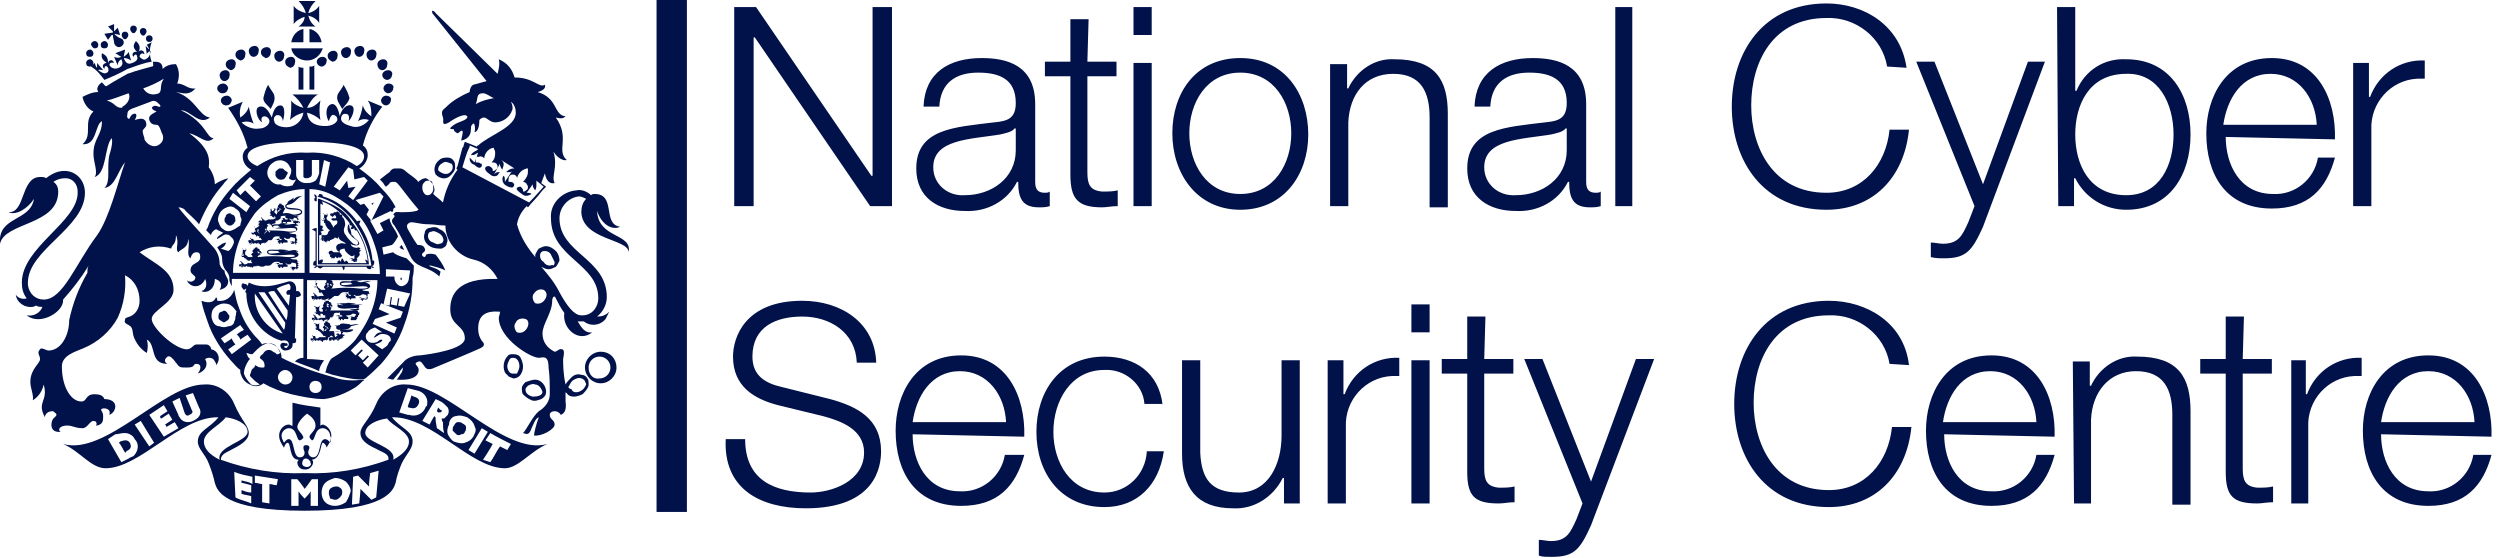 <?xml version="1.0" encoding="utf-8"?>
<!-- Generator: Adobe Illustrator 26.0.3, SVG Export Plug-In . SVG Version: 6.00 Build 0)  -->
<svg version="1.1" id="Layer_1" xmlns="http://www.w3.org/2000/svg" xmlns:xlink="http://www.w3.org/1999/xlink" x="0px" y="0px"
	 viewBox="0 0 206 46" style="enable-background:new 0 0 206 46;" xml:space="preserve">
<style type="text/css">
	.st0{fill:#011149;}
</style>
<desc>Created with Sketch.</desc>
<g transform="translate(0 46.984)">
	<path class="st0" d="M59.8-10.8c-0.2,4,2.7,5.7,6.6,5.7c5.8,0,6.2-3.5,6.2-4.7c0-2.7-2-3.7-4.2-4.3l-4-1C63.1-15.4,62-16,62-17.6
		c0-2.5,2-3.3,4.1-3.3c2.3,0,4.4,1.3,4.5,3.8h1.6c-0.1-3.3-2.9-5.1-6.1-5.1c-4.7,0-5.7,3-5.7,4.6c0,2.5,1.8,3.5,3.7,4l3.7,0.9
		c1.5,0.4,3.4,1.1,3.4,3c0,2.4-2.7,3.3-4.4,3.3c-3,0-5.4-1-5.4-4.4L59.8-10.8z M84.4-11c0.1-3.3-1.4-6.7-5.2-6.7s-5.4,3.2-5.4,6.2
		c0,3.4,1.6,6.2,5.4,6.2c3,0,4.5-1.6,5.2-4.2h-1.6c-0.3,1.8-1.9,3.1-3.7,3c-2.8,0-3.9-2.5-3.9-4.7L84.4-11z M75.2-12.2
		c0.3-2.1,1.5-4.2,3.9-4.2c2.3,0,3.7,2,3.8,4.2H75.2z M95.8-13.6c-0.3-2.7-2.3-4-4.8-4c-3.7,0-5.6,2.9-5.6,6.2c0,3.4,2,6.2,5.6,6.2
		c2.7,0,4.5-1.8,4.9-4.6h-1.4c-0.1,1.9-1.6,3.4-3.5,3.4c-2.8,0-4.2-2.5-4.2-5s1.4-5.1,4.2-5.1c1.7-0.1,3.2,1.2,3.3,2.8h1.5V-13.6z
		 M107.1-17.3h-1.5v6.2c0,2.4-1.1,4.7-3.5,4.7c-2.3,0-3.1-1.1-3.2-3.3v-7.6h-1.5v7.7c0,2.8,1.2,4.5,4.2,4.5c1.7,0.1,3.3-0.9,4.1-2.5
		h0.1v2.1h1.3L107.1-17.3z M109.4-5.5h1.5v-6.3c-0.1-2.2,1.6-4.1,3.8-4.2h0.6v-1.5c-2-0.1-3.8,1.1-4.5,3h-0.1v-2.8h-1.3V-5.5z
		 M116.3-5.5h1.5v-11.8h-1.5V-5.5z M116.3-19.6h1.5v-2.3h-1.5V-19.6z M122.4-20.9h-1.5v3.5h-2.1v1.2h2.1v8.1c0,2,0.6,2.6,2.6,2.6
		c0.4,0,0.8-0.1,1.3-0.1v-1.3c-0.4,0.1-0.8,0.1-1.3,0.1c-1-0.1-1.2-0.6-1.2-1.6v-7.8h2.4v-1.2h-2.4L122.4-20.9z M130.4-5.5l-0.5,1.3
		c-0.5,1.1-0.8,1.8-2.1,1.8c-0.3,0-0.7-0.1-1-0.1v1.3c0.3,0.1,0.5,0.1,1.1,0.1c1.8,0,2.3-0.6,3.2-2.6l5.2-13.7h-1.5l-3.7,10.1
		l-4-10.1h-1.5L130.4-5.5z M157.3-16.9c-0.4-3.5-3.5-5.3-6.6-5.3c-5.2,0-7.8,4-7.8,8.5s2.6,8.5,7.8,8.5c3.8,0,6.4-2.6,6.8-6.6h-1.6
		c-0.3,2.9-2.2,5.2-5.2,5.2c-4.4,0-6.2-3.7-6.2-7.2c0-3.6,1.8-7.2,6.2-7.2c2.4-0.1,4.6,1.6,5,4L157.3-16.9z M169.3-11
		c0.1-3.3-1.4-6.7-5.2-6.7s-5.4,3.2-5.4,6.2c0,3.4,1.6,6.2,5.4,6.2c3,0,4.5-1.6,5.2-4.2h-1.5c-0.3,1.8-1.9,3.1-3.7,3
		c-2.8,0-3.9-2.5-3.9-4.7L169.3-11z M160.1-12.2c0.3-2.1,1.5-4.2,3.9-4.2c2.3,0,3.7,2,3.8,4.2H160.1z M170.9-5.5h1.4v-6.9
		c0.1-2.3,1.5-4,3.7-4c2.3,0,3,1.5,3,3.6v7.4h1.5v-7.7c0-2.8-1-4.5-4.4-4.5c-1.6-0.1-3.1,0.9-3.8,2.4h-0.1v-2h-1.4L170.9-5.5z
		 M184.9-20.9h-1.5v3.5h-2.1v1.2h2.1v8.1c0,2,0.6,2.6,2.6,2.6c0.4,0,0.8-0.1,1.3-0.1v-1.3c-0.4,0.1-0.8,0.1-1.3,0.1
		c-1-0.1-1.2-0.6-1.2-1.6v-7.8h2.4v-1.2h-2.4L184.9-20.9z M188.8-5.5h1.4v-6.3c-0.1-2.2,1.6-4.1,3.8-4.2h0.6v-1.5
		c-2-0.1-3.8,1.1-4.5,3H190v-2.8h-1.2V-5.5z M205.3-11c0.1-3.3-1.4-6.7-5.2-6.7s-5.4,3.2-5.4,6.2c0,3.4,1.6,6.2,5.4,6.2
		c3,0,4.5-1.6,5.2-4.2h-1.5c-0.3,1.8-1.9,3.1-3.7,3c-2.8,0-3.9-2.5-3.9-4.7L205.3-11z M196.2-12.2c0.3-2.1,1.5-4.2,3.9-4.2
		c2.3,0,3.7,2,3.8,4.2H196.2z"/>
	<path class="st0" d="M60.5-30h1.6v-13.9h0.1L71.7-30h1.8v-16.4h-1.6v13.9h-0.1l-9.5-13.9h-1.8V-30z M83.7-34.6c0,2.3-2,3.7-4.2,3.7
		c-1.4,0.1-2.6-0.9-2.6-2.3c0-2.3,3-2.3,5.5-2.7c0.4-0.1,1-0.2,1.2-0.5h0.1V-34.6z M77.4-38.2c0.1-2,1.4-2.8,3.2-2.8
		c1.7,0,3.1,0.5,3.1,2.5c0,1.3-0.7,1.5-1.8,1.6c-3.2,0.4-6.4,0.5-6.4,3.8c0,2.4,1.8,3.5,4,3.5c1.8,0.1,3.5-0.8,4.3-2.4h0.1
		c0,1.3,0.3,2.1,1.7,2.1c0.3,0,0.6,0,0.9-0.1v-1.2c-0.1,0.1-0.3,0.1-0.4,0.1c-0.6,0-0.8-0.3-0.8-0.9v-6.4c0-3.2-2.3-3.8-4.4-3.8
		c-2.7,0-4.7,1.2-4.8,4H77.4z M89.7-45.4h-1.5v3.5h-2.1v1.2h2.1v8.1c0,2,0.6,2.7,2.6,2.7c0.4,0,0.8-0.1,1.3-0.1v-1.3
		c-0.4,0.1-0.8,0.1-1.3,0.1c-1-0.1-1.2-0.6-1.2-1.6v-7.9H92v-1.2h-2.4L89.7-45.4z M93.4-30h1.5v-11.8h-1.5V-30z M93.4-44.1h1.5v-2.3
		h-1.5V-44.1z M102.2-42.2c-3.7,0-5.6,2.9-5.6,6.2s2,6.3,5.6,6.3c3.6,0,5.6-2.9,5.6-6.2C107.8-39.2,105.9-42.2,102.2-42.2 M102.2-41
		c2.8,0,4.2,2.5,4.2,5s-1.4,5-4.2,5c-2.8,0-4.2-2.5-4.2-5S99.4-41,102.2-41 M109.6-30h1.5v-6.9c0.1-2.3,1.4-4,3.7-4s3,1.5,3,3.6v7.4
		h1.5v-7.7c0-2.8-1-4.5-4.4-4.5c-1.6-0.1-3.1,0.9-3.8,2.4H111v-2h-1.4V-30z M129.1-34.6c0,2.3-2,3.7-4.2,3.7
		c-1.4,0.1-2.6-0.9-2.6-2.3c0-2.3,3-2.3,5.5-2.7c0.4-0.1,1-0.2,1.2-0.5h0.1V-34.6z M122.8-38.2c0.1-2,1.4-2.8,3.2-2.8
		c1.7,0,3.1,0.5,3.1,2.5c0,1.3-0.7,1.5-1.8,1.6c-3.2,0.4-6.4,0.5-6.4,3.8c0,2.4,1.8,3.5,4,3.5c1.8,0.1,3.5-0.8,4.3-2.4h0.1
		c0,1.3,0.3,2.1,1.7,2.1c0.3,0,0.6,0,0.9-0.1v-1.2c-0.1,0.1-0.3,0.1-0.4,0.1c-0.6,0-0.8-0.3-0.8-0.9v-6.4c0-3.2-2.3-3.8-4.4-3.8
		c-2.7,0-4.7,1.2-4.8,4H122.8z M133.1-30h1.4v-16.4h-1.4V-30z M157.1-41.4c-0.5-3.5-3.5-5.3-6.6-5.3c-5.2,0-7.8,4-7.8,8.5
		s2.6,8.5,7.8,8.5c3.8,0,6.4-2.6,6.8-6.6h-1.6c-0.3,2.9-2.2,5.2-5.2,5.2c-4.4,0-6.2-3.7-6.2-7.2c0-3.6,1.8-7.2,6.2-7.2
		c2.4-0.1,4.6,1.6,5,4L157.1-41.4z M162.7-30l-0.5,1.3c-0.5,1.1-0.8,1.8-2.1,1.8c-0.3,0-0.7-0.1-1-0.1v1.2c0.4,0.1,0.7,0.1,1.1,0.1
		c1.8,0,2.3-0.6,3.2-2.6l5.1-13.6h-1.4l-3.7,10.1l-4-10.1h-1.5L162.7-30z M179.1-35.9c0,2.5-1.1,5-3.9,5c-3.1,0-4.2-2.6-4.2-5
		c0-2.4,1.1-5,4.2-5C177.9-41,179.1-38.4,179.1-35.9 M169.6-30h1.3v-2.3h0.1c0.8,1.6,2.4,2.6,4.2,2.6c3.6,0,5.3-2.9,5.3-6.2
		c0-3.3-1.7-6.2-5.3-6.2c-1.8-0.1-3.4,0.9-4.1,2.6H171v-6.9h-1.5L169.6-30z M192.4-35.5c0.1-3.3-1.4-6.7-5.2-6.7s-5.4,3.2-5.4,6.2
		c0,3.4,1.6,6.2,5.4,6.2c3,0,4.5-1.6,5.2-4.2H191c-0.3,1.8-1.9,3.1-3.7,3c-2.8,0-3.9-2.5-3.9-4.7L192.4-35.5z M183.2-36.7
		c0.3-2.1,1.5-4.2,3.9-4.2c2.3,0,3.7,2,3.8,4.2H183.2z M194-30h1.4v-6.3c-0.1-2.2,1.6-4.1,3.8-4.2h0.6V-42c-2-0.1-3.8,1.1-4.5,3
		h-0.1v-2.8h-1.3V-30H194z"/>
	<path class="st0" d="M30.7-25.5c-0.1-1.1-0.5-2.1-1.1-3c0-0.1,0.1-0.2,0.1-0.3c-0.1,0-0.3,0-0.3,0.1c0-0.1,0-0.1-0.1-0.2
		c-0.7-0.9-1.6-1.6-2.7-1.9c0-0.2-0.2-0.2-0.3-0.2c0,0,0,0.1-0.1,0.2h-0.1c0-0.1-0.1-0.1-0.2-0.2c0,0.1,0,0.2,0.1,0.3
		c0,0-0.1,0-0.1,0.1s0,0.2,0.1,0.2h0.1v2.2c-0.2,0-0.3,0.1-0.4,0.1c0.1,0.1,0.2,0.1,0.3,0.2v2.4c-0.1,0-0.2,0.1-0.2,0.3
		c0,0.1,0.1,0.1,0.2,0.1v0.1c-0.1,0-0.1,0-0.1,0.1c0.1,0,0.1,0,0.2-0.1h0.1c0,0.1,0.1,0.1,0.1,0.1c0.1,0.1,0.2,0,0.3-0.1h1.6
		c0,0.1,0.1,0.2,0.1,0.3c0.1-0.1,0.1-0.2,0.1-0.3h1.8c0,0.1,0.1,0.2,0.3,0.2c0.1,0,0.1-0.1,0.1-0.2h0.1c-0.1,0.1,0,0.1,0.1,0.1
		c0,0,0-0.1-0.1-0.1v-0.1c0.1,0,0.1-0.1,0.1-0.1C30.9-25.4,30.8-25.6,30.7-25.5 M29.1-28.8c0.8,1.1,1.3,2.3,1.5,3.7h-4.5v-5.7
		C27.3-30.5,28.3-29.8,29.1-28.8"/>
	<path class="st0" d="M30.4-25.2c-0.1-1.3-0.6-2.5-1.4-3.5c-0.3-0.5-0.7-0.9-1.2-1.2c-0.5-0.3-1-0.5-1.5-0.7h-0.1v5.4H30.4z
		 M28.8-28.6v0.1c0,0.1,0.1,0.1,0.2,0.1c0,0.1-0.1,0.2-0.1,0.3c0.1,0,0.2,0,0.3-0.1c0,0.1,0,0.2,0.1,0.2h0.1
		c0.5,0.8,0.8,1.6,0.9,2.5c-0.1,0-0.1-0.1-0.2-0.1c0,0.2,0.1,0.2,0.1,0.3h-1.5c0-0.1-0.1-0.1-0.1-0.2c-0.1,0-0.1,0-0.2,0.1
		c-0.1-0.1-0.1-0.2-0.2-0.3c-0.1,0.1-0.1,0.2-0.1,0.3c-0.1-0.1-0.1-0.2-0.2-0.1c-0.1,0-0.1,0.1-0.1,0.2h-1.3
		c0.1-0.1,0.1-0.1,0.1-0.3c-0.1,0-0.2,0-0.3,0.1v-2.1c0.1,0,0.2,0,0.2-0.1c0-0.1,0-0.1-0.1-0.2c0.1,0,0.2-0.1,0.3-0.1
		c-0.1-0.1-0.2-0.1-0.2-0.1c0.1-0.1,0.1-0.1,0.1-0.2c0-0.1-0.1-0.1-0.2-0.1v-1.8c0.1,0,0.1,0.1,0.2,0.1c0-0.1,0-0.2-0.1-0.3
		C27.4-30.1,28.2-29.4,28.8-28.6"/>
	<path class="st0" d="M29.6-26.2l0.2-0.2c-0.1,0.1-0.2,0-0.2,0c0.1-0.1,0.1,0,0.1-0.1c-0.1-0.1-0.1-0.1-0.2-0.1
		c-0.1,0.1-0.6,0-0.6-0.3c0.1,0.1,0.1,0.1,0.2,0.1c0.3,0.1,0.5,0,0.5-0.1c0-0.2-0.2-0.3-0.4-0.5c-0.1-0.1-0.1-0.2-0.2-0.2
		c-0.1-0.1,0-0.3-0.2-0.6c0-0.1,0-0.2-0.1-0.3c-0.1,0.3-0.1,0.6,0.2,0.9c0.2,0.3,0.7,0.4,0.6,0.7l-0.1,0.1c-0.1,0-0.2-0.1-0.3-0.1
		L29-27c-0.2-0.2-0.4-0.4-0.5-0.6c-0.2-0.2-0.2-0.5-0.1-0.7c0.1-0.2,0-0.7-0.2-0.8v-0.2H28c0-0.1,0-0.2-0.1-0.2c0,0-0.1,0-0.1-0.1
		c-0.1,0.1-0.1,0.1-0.1,0.1h-0.2c0,0.1,0,0.1-0.2,0.1c-0.1,0-0.1,0.1-0.1,0.1s0,0.1,0.1,0.1l0.1,0.1l0.1-0.1
		c0.1-0.1,0.1-0.1,0.2,0.1c0,0.1,0,0.1-0.1,0.1h-0.2c-0.1,0-0.1,0.1-0.1,0.1s0.1,0.1,0.2,0.1s0.3-0.1,0.3,0.1c0,0.3-0.3,0.2-0.3,0.5
		c0-0.1-0.1-0.1-0.1-0.2c-0.1-0.1-0.1-0.2-0.2-0.3c-0.1-0.1-0.1-0.1-0.2-0.1c0-0.1-0.1-0.1-0.1-0.2s0.1-0.1,0.1-0.3
		c0-0.1-0.1-0.1-0.1-0.1l0.1,0.1h-0.1v0.1c0-0.1-0.1-0.1-0.1-0.1h-0.1c0-0.1-0.1-0.1-0.1-0.1h0.1v0.1c0,0.1,0.1,0.1,0.1,0.1
		c-0.1-0.1-0.1,0-0.1,0.1v0.1c-0.1,0-0.1,0.1,0,0.1V-29h0.1c-0.1,0.1-0.1,0.1,0,0.1c-0.2,0.1-0.3,0.1-0.3-0.1c0,0.1,0,0.2,0.1,0.2
		h0.1v0.1c0,0.1,0,0.1,0.1,0.1v-0.1v0.2c0.1,0.2,0.2,0.4,0.4,0.5c-0.1,0-0.2,0.2-0.2,0.3c-0.1,0.1-0.2,0.1-0.3,0.1
		c0,0-0.1,0-0.1-0.1v0.1h-0.1h-0.1h0.1v0.1c0,0.1,0,0.1,0.2,0.1c0,0-0.1,0.1-0.1,0c-0.1,0-0.1-0.1-0.1,0v0.1c0-0.1-0.1,0-0.1,0.1
		s0-0.1,0.1-0.1v0.1c0.1,0.1,0.1,0.1,0.2-0.1c0,0.1-0.1,0.2,0,0.2h0.1c0,0.1,0.1,0.1,0.1,0.1v-0.1H27v-0.1l0.1,0.1
		c0,0,0.1,0,0.1-0.1c0.1,0,0.2-0.1,0.3-0.1c0-0.1,0.1-0.1,0.1-0.1c0.1,0,0.1,0,0.2,0.1c0-0.1,0.1-0.1,0.1-0.2c0,0.4,0.5,0.4,0.6,0.6
		c-0.2,0-0.3-0.1-0.5,0c-0.1,0-0.3,0.1-0.3,0.3s0.1,0.3,0.3,0.4h-0.5c-0.1,0-0.1-0.2-0.3-0.1c0,0-0.1,0-0.1,0.1
		c-0.1,0-0.1,0.1-0.1,0.1l0.1-0.1v0.1c0,0,0,0.1,0.1,0.1h0.1c0,0.1-0.2-0.1-0.1,0.1v0.1c0,0.1,0.1,0.1,0.1,0.1s-0.1,0-0.1-0.1h0.1
		v0.1c0,0.1,0.1,0.1,0.1,0.1s-0.1,0-0.1-0.1h0.1v-0.1c0,0.1,0.1,0.1,0.1,0.1s0.1,0,0.1-0.1s0.1,0,0.1,0.1c0-0.1,0-0.1,0.1,0l0.1-0.1
		c0,0,0.1,0.1,0.2,0s0.1-0.1,0.1-0.1L28-26.2c-0.1-0.2,0.2-0.3,0.4-0.3c0,0.2,0.2,0.4,0.5,0.6c0.2,0.1,0.3-0.1,0.3-0.1v0.3
		c0,0.1-0.1,0-0.2,0h-0.1c0,0-0.1,0-0.1,0.1l0.1-0.1c0,0.1,0.2,0.1,0.2,0.1c-0.1,0-0.2,0.1-0.1,0.1h0.1c0,0,0,0.1,0.1,0.1h0.1
		c0.1,0,0-0.1,0.1-0.1v0.1h0.1c-0.2,0-0.1,0-0.1,0s-0.1,0-0.1-0.1h0.1c0.1-0.1,0-0.1,0-0.2s0.1,0,0.1-0.1c0.1-0.1,0.1-0.1,0.1-0.1
		C29.7-26.1,29.6-26.1,29.6-26.2"/>
	<path class="st0" d="M24.5-23h-0.1v-0.2c0-0.3-0.2-0.6-0.5-0.6h-0.1c-0.7,0.2-1.3,0.4-2,0.4c-0.5,0-0.9-0.1-1.3-0.3l-0.1,0.3
		c0-0.1-0.1-0.2-0.3-0.2c-0.1-0.1-0.2,0-0.2,0.2c0,0.1,0.1,0.2,0.2,0.3c0.1,0,0.1-0.1,0.2-0.1l-0.1,0.3c0.1,0,0.1,0.1,0.1,0.1
		c0,1.7,1.2,3.4,2.9,3.9c0.3-0.1,0.6,0,0.6,0.3c0,0.1-0.1,0.2-0.2,0.3c-0.1,0-0.2-0.1-0.2-0.1c0-0.1,0.3-0.1,0.3-0.1
		c0-0.1,0-0.2-0.1-0.2c0,0,0,0-0.1,0c-0.2-0.1-0.4,0-0.4,0.2c0,0.2,0.2,0.4,0.4,0.4s0.7-0.1,0.6-0.6c0.1,0,0.2,0,0.3-0.1v-0.3h-0.1
		l0.1-3.4h0.1c0.1,0,0.3-0.1,0.3-0.2C24.7-23,24.6-23,24.5-23 M21-22.8l2.3,3.3C21.9-19.9,20.9-21.3,21-22.8 M23.4-19.8l-2.1-3.1
		h0.5l1.7,2.5C23.5-20.2,23.5-20,23.4-19.8 M22.1-22.9c0.2-0.1,0.3-0.1,0.5-0.1l1.1,1.6c0,0.3,0,0.5-0.1,0.8L22.1-22.9z M23.9-23.1
		c-0.2,0-0.3,0.1-0.3,0.2s0,0.2,0.1,0.2h0.1h0.1l-0.1,0.9l-1-1.4c0.3-0.2,0.7-0.3,1-0.4C23.9-23.5,24-23.4,23.9-23.1"/>
	<path class="st0" d="M24.2-29.2c0.4,0,0.7-0.1,0.7-0.3c0-0.5-1.3-0.2-1.3-0.5c0-0.1,0.1-0.1,0.1-0.1c0.7-0.1,0.7-0.6,1.2-0.7
		c-0.6-0.1-0.7,0.4-0.9,0.4c0.1,0,0.2-0.1,0.2-0.3c-0.2,0.2-0.4,0.2-0.5,0.4c0,0-0.1,0.1,0,0.1c-0.1,0-0.2,0.1-0.2,0.2
		c0,0.5,1.3,0.1,1.3,0.5c0,0.1-0.3,0.2-0.6,0.2c-0.2,0-0.3-0.2-0.9-0.1c0-0.1,0.2-0.3,0.1-0.3c0.1,0,0.1-0.1,0.1-0.1l-0.1-0.1V-30
		l-0.1-0.1c-0.1,0-0.1,0-0.1-0.1H23v0.1c-0.1,0-0.1,0.1-0.1,0.1c0,0.1,0,0.1,0.1,0.1c-0.2,0.1-0.2,0.1-0.2,0.2c0,0,0,0.1,0.1,0.1
		c0,0.1-0.1,0.2-0.1,0.3l-0.1-0.1c-0.1-0.1-0.1-0.1-0.1-0.1c0-0.1,0.1-0.1,0.1-0.2v-0.1c0,0-0.1,0-0.2,0c0,0,0.1,0,0.1,0.1
		s-0.1,0-0.1,0.1v0.1c0-0.1,0-0.1-0.1-0.1c0-0.2-0.1-0.2-0.1-0.2v0.1c0,0.1,0,0.1,0.1,0.1c-0.1-0.1-0.1-0.1-0.1,0v0.1
		c-0.1,0-0.1,0.1,0,0.1v-0.1v0.2c0,0.1-0.2,0.1-0.1,0c-0.1,0.1,0.1,0.1,0.2,0.1c0,0,0,0.1,0.1,0.1c0.1,0,0,0.1,0.1,0.1v-0.2
		c0.1,0.1,0.1,0.1,0.1,0.2c-0.1,0.1-0.3,0.1-0.4,0.1h-0.2c-0.1,0.1-0.3,0.1-0.3,0.1s0-0.1-0.1-0.1L21.6-29c0-0.1-0.1-0.1-0.1,0
		c0,0,0.1,0,0.1,0.1v0.1c0,0,0,0.1,0.1,0.1h-0.1c-0.1-0.1-0.1-0.1-0.1-0.1h-0.1c-0.1,0-0.1,0.1-0.1,0.2c0,0,0-0.1,0.1-0.1v0.1
		c0,0.1,0.1,0.1,0.2,0c0,0.1-0.1,0.1-0.1,0.1c0,0.1,0.1,0.1,0.1,0.1l-0.1-0.1h0.1c0.1,0,0.1-0.1,0.1-0.1s0,0.1,0.1,0.1
		s0.1-0.1,0.1-0.1l0.1,0.1c0,0,0.1,0,0.1-0.1v0.1l0.1-0.1v0.1h0.1c0,0,0,0.1,0.1,0.1c0-0.2,0.1-0.1,0.3-0.2c0,0,0,0.1-0.1,0.1
		c0.1,0,0.1-0.1,0.1-0.1v-0.2c0.1,0,0.1,0,0.1-0.1v0.1c0.1,0,0.2-0.1,0.2-0.1c0.3-0.1-0.1-0.3,0.4-0.3c0.1,0,0.1,0,0.1-0.1
		c0,0.1,0,0.3,0.1,0.3c0.1,0,0.1,0,0.1,0.1h-0.1c-0.1,0.1-0.1-0.2-0.3-0.1c-0.1,0-0.1,0.1-0.1,0.1l0.1-0.1c0,0,0,0.1,0.1,0.1h-0.1
		c0,0.1-0.1,0-0.1,0.1v0.1c0,0.1,0,0.1,0.1,0.1c0,0-0.1,0-0.1-0.1v0.1c0.1,0,0.1,0.1,0.2,0c0,0-0.1,0-0.1-0.1h0.1h0.1l0.1,0.1
		c0.1,0,0-0.1,0.1-0.1H24c0-0.1,0-0.1-0.1-0.2c-0.1,0,0-0.1-0.1-0.1c0.1,0,0.1,0.1,0.3,0.1s0,0,0.1-0.1s0.2,0,0.2,0s0.1,0,0.1,0.1
		v0.1c0,0.1-0.1,0-0.1,0h-0.2c-0.1-0.1-0.2,0-0.2,0h0.1h0.1c0,0-0.1,0.1,0,0.2h0.1c0,0.1,0,0.1,0.1,0.1v-0.1h0.1
		c0.1,0,0-0.1,0.1-0.1v0.1h0.1c0,0.1,0.1,0.1,0.1,0.1s-0.1,0-0.1-0.1v-0.1c-0.2-0.1-0.2-0.1-0.2-0.1c0-0.1,0.1,0,0.1-0.1
		c0,0,0-0.1-0.1-0.1h0.1c-0.1,0-0.1-0.1-0.1-0.1l0.1-0.1c0,0.1-0.1,0.1-0.1,0c0,0,0-0.1-0.1-0.1C24.5-29.1,24.4-29.2,24.2-29.2z
		 M23-29.8c0,0,0,0-0.1,0c-0.1-0.1,0-0.1-0.1-0.1C22.9-29.9,23-29.9,23-29.8 M23.1-29.7L23.1-29.7L23-29.6l-0.1,0.1
		c-0.1,0-0.1-0.1,0-0.1C22.9-29.6,22.9-29.7,23.1-29.7L23.1-29.7c-0.1,0-0.1-0.1-0.1-0.1s0.1,0,0-0.1h-0.1v0.1H23h0.1V-29.7z
		 M23.2-29.7c-0.1,0-0.1-0.1-0.1-0.1L23.2-29.7z"/>
	<path class="st0" d="M21.4-27.7l-0.2-0.2c0,0,0,0,0-0.1c0-0.1,0.1-0.1,0.1-0.2v-0.1c0-0.1-0.1-0.1-0.1-0.1l0.1,0.1l-0.2,0.1v0.1
		c0,0,0-0.1-0.1-0.1c0-0.1-0.1-0.1-0.1-0.1H21v0.1c0,0.1,0.1,0.1,0.1,0.1C21-28.2,21-28.1,21-28v0.1c-0.1,0-0.1,0.1,0,0.1V-28h0.1
		c-0.1,0.1-0.1,0.1,0,0.1c-0.2,0.1-0.2,0.1-0.3,0.1c0,0-0.1,0-0.1-0.1c0,0.2,0.1,0.3,0.3,0.2c0,0,0,0.1,0.1,0.1c0,0.1,0,0.1,0.1,0.1
		v-0.1c0.1,0.1,0.1,0.1,0.2,0.1c-0.1,0.1,0,0.2,0.1,0.1c0,0.1,0,0.1,0.1,0.2h-0.4c0,0-0.3,0.1-0.3,0c0,0,0-0.1-0.1-0.1h-0.1
		c-0.1-0.1-0.1-0.1-0.1,0c0,0,0.1,0,0.1,0.1v0.1c0,0,0,0.1,0.1,0.1h-0.1c0-0.2,0-0.2-0.1-0.2h-0.1c0,0-0.1,0.1-0.1,0.2
		c0,0,0-0.1,0.1-0.1v0.1c0,0.1,0.1,0.1,0.2,0c0,0.1-0.1,0.1-0.1,0.1c0,0.1,0.1,0.1,0.1,0.1l-0.1-0.1h0.1c0.1,0,0.1-0.1,0.1-0.1
		c0,0.1,0.1,0.1,0.1,0.1C21-26.9,21-27,21-27l0.1,0.1c0,0,0.1,0,0.1-0.1v0.1l0.1-0.1v0.1h0.1c0,0,0,0.1,0.1,0.1
		c0-0.2,0.1-0.1,0.3-0.2c0,0,0,0.1-0.1,0.1c0.1,0,0.4-0.2,0.4-0.3h0.1c0.4,0.1,0.1-0.4,0.8-0.3c0,0,0.1,0,0.1-0.1
		c-0.1,0.1-0.1,0.3,0,0.3s0.1,0,0.1,0.1h-0.1c-0.1,0-0.1-0.2-0.2-0.1h-0.1c-0.1,0-0.1,0.1-0.1,0.1l0.1-0.1c0,0,0,0.1,0.1,0.1H23
		c0,0.1-0.2,0-0.1,0.1v0.1c0,0.1,0,0.1,0.1,0.1c0,0-0.1,0-0.1-0.1H23v0.1c0,0.1,0.1,0.1,0.1,0.1s-0.1,0-0.1-0.1h0.1V-27h0.1
		c0,0.1,0.1,0.1,0.1,0.1s0-0.1,0.1-0.1h0.3c0-0.1,0-0.2-0.1-0.2c-0.1,0-0.2-0.1-0.2-0.2c0.1,0,0.2,0.1,0.2,0.1c0.2,0,0.3,0,0.3-0.1
		c0.1-0.1,0.2,0,0.3,0c0,0,0.1,0,0.1,0.1v0.2c0,0.1-0.1,0-0.2,0H24c-0.1,0-0.1,0.1-0.1,0.1l0.1-0.1c0,0.1,0.1,0.1,0.1,0.1
		c-0.1,0-0.2,0.1-0.1,0.1h0.1v0.1v-0.1h0.1c0.1,0,0-0.1,0.1-0.1v0.1h0.1c-0.1,0.1,0,0.1,0,0.1v-0.1c0,0,0-0.1,0.1-0.1
		c0-0.1-0.1-0.1-0.1-0.1c0-0.1,0.1,0,0.1-0.1c0,0,0-0.1-0.1-0.1s0.1,0,0.1-0.1c-0.1,0.1-0.1,0-0.1-0.1l0.1-0.1c0,0.1-0.1,0.1-0.1,0
		c0,0,0-0.1-0.1-0.1c-0.2,0-0.3,0-0.5-0.1c0.3,0,0.7-0.1,0.7-0.3c0-0.1-0.1-0.3-0.6-0.3s-1.4,0.4-1.4,0.1c0-0.1,0.2-0.1,0.4-0.1
		l0.1,0.1c0.6,0.2,1.3-0.1,1.6-0.1c-0.3-0.3-0.7,0-1.2-0.1c0.3,0,0.3-0.1,0.4-0.1c-0.2,0.1-0.6-0.1-0.8,0.1h-0.1
		c-0.3,0-0.5,0-0.5,0.1c0,0.4,1.2,0.2,1.6,0.2c0.4,0,0.4,0.1,0.4,0.2c0,0.1-0.4,0.1-0.6,0.1C23.2-28,22.5-28,21.9-28
		c0.1-0.1,0.1-0.2,0.1-0.3c0.1,0,0.1-0.1,0.1-0.1c-0.1,0-0.1-0.1-0.1-0.1v-0.1l-0.1-0.1l-0.1-0.1h-0.3c0,0,0,0-0.1,0v0.2
		c-0.1,0-0.1,0.1-0.1,0.1s0,0.1,0.1,0.1c-0.1,0-0.1,0.2-0.2,0.2c0,0,0,0.1,0.1,0.1v0.2L21.2-28L21.4-27.7z M22.1-28
		c0.1,0,0.1,0.1,0.2,0.1c-0.1,0-0.1,0.1-0.1,0.1C22.1-28,22-28,22.1-28 M22-28.1c0,0.1-0.1,0.1-0.1,0.1c-0.1-0.1,0-0.1-0.1-0.1
		C21.9-28.2,21.9-28.1,22-28.1 M21.8-27.8c0.1-0.1,0.1-0.1,0.1-0.1c0-0.1,0-0.1-0.1-0.1c0,0,0.1,0,0-0.1v0.1h0.1l0.1,0.1v0.1
		c0,0,0-0.1-0.1-0.1v0.1H21.8c0.1,0.1,0,0.1-0.1,0.1C21.8-27.7,21.8-27.7,21.8-27.8"/>
	<path class="st0" d="M21.6-25C21.7-25.1,21.7-25,21.6-25c0.2,0,0.2-0.1,0.3-0.1c0.7,0.1,0.3-0.4,1.1-0.3c0.1,0,0.1,0,0.1-0.1
		c-0.1,0.1-0.1,0.2,0,0.2h0.1c0.1,0,0.1,0,0.1,0.1h-0.2c-0.1,0.1-0.1-0.2-0.2-0.1h-0.1c-0.1,0-0.1,0.1-0.1,0.1l0.1-0.1
		c0,0,0,0.1,0.1,0.1H23c0,0.1-0.2,0-0.1,0.1v0.1c0,0.1,0,0.1,0.1,0.1c0,0-0.1,0-0.1-0.1H23v0.1c0,0.1,0.1,0.1,0.1,0.1
		s-0.1,0-0.1-0.1h0.1V-25h0.1c0,0.1,0.1,0.1,0.1,0.1c0.1-0.1,0-0.1,0.1-0.1h0.3c0-0.1,0-0.2-0.1-0.2s0-0.1-0.1-0.1
		c0.1,0,0.2,0.1,0.2,0.1c0.2,0,0.3,0,0.3-0.1c0.1-0.1,0.2,0,0.3,0c0,0,0.1,0,0.1,0.1v0.2c0,0.1-0.1,0-0.2,0H24
		c-0.1,0-0.1,0.1-0.1,0.1L24-25c0,0.1,0.1,0.1,0.1,0.1c-0.1,0-0.1,0.1-0.1,0.1h0.1c0,0.1,0,0.1,0.1,0.1v-0.1h0.1
		c0.1,0,0-0.1,0.1-0.1v0.1h0.1c0,0.1,0.1,0.1,0.1,0.1s-0.1,0-0.1-0.1s0-0.1,0.1-0.1c0-0.1-0.1-0.1-0.1-0.1c0-0.1,0.1,0,0.1-0.1
		c0,0,0-0.1-0.1-0.1s0.1,0,0.1-0.1c-0.1,0-0.1-0.1-0.1-0.1l0.1-0.1c0,0.1-0.1,0.1-0.1,0c0,0,0-0.1-0.1-0.1c-0.2,0-0.3,0-0.5-0.1
		c0.3,0,0.7-0.1,0.7-0.3c0-0.1-0.1-0.3-0.6-0.3s-1.9,0.4-1.9,0.1c0-0.2,0.4-0.1,0.8-0.1l0.1,0.1c0.6,0.2,1.2-0.2,1.6,0
		c-0.3-0.4-0.7,0-1.2-0.1c0.3,0,0.5-0.1,0.5-0.1c-0.1,0.1-0.7-0.1-1,0c-0.4,0-0.9-0.1-0.9,0.2c0,0.4,1.6,0.2,1.9,0.2
		c0.4,0,0.4,0.1,0.4,0.1c0,0.1-0.4,0.1-0.6,0.1c-0.8-0.1-1.6-0.1-2.4,0c0.1-0.1,0.2-0.3,0.1-0.3c0.1,0,0.1-0.1,0.1-0.1
		c-0.1,0-0.1-0.1-0.1-0.1v-0.1l-0.1-0.1c-0.1,0-0.1,0-0.1-0.1h-0.1c0,0-0.1,0-0.1,0.1h-0.1v0.1c-0.1,0-0.1,0.1-0.1,0.1
		s0,0.1,0.1,0.1c-0.2,0.1-0.2,0.2-0.2,0.2l0.1,0.1v0.1h-0.3c-0.1,0-0.1-0.1-0.3-0.2c0-0.1,0-0.1,0-0.2c0-0.1,0.1-0.1,0.1-0.2
		s-0.1-0.1-0.1-0.1l0.1,0.1h-0.1v0.1c0,0,0-0.1-0.1-0.1H20c0-0.1-0.1-0.1-0.1-0.1H20v0.1c0,0.1,0.1,0.1,0.1,0.1
		c-0.1-0.1-0.1,0-0.1,0.1v0.1c-0.1,0-0.1,0.1,0,0.1v-0.1h0.1c-0.1,0-0.1,0.1,0,0.1c0,0.1-0.1,0.1-0.1,0.1s-0.1,0-0.1-0.1
		c0,0.1,0,0.2,0.1,0.2h0.1c0,0,0,0.1,0.1,0.1c0.1,0,0,0.1,0.1,0.1v-0.1c0,0.1,0.1,0.2,0.2,0.2s0.1,0,0.2-0.1v0.1
		c0,0.1,0,0.1,0.1,0.2h-0.4c0,0.1-0.3,0.1-0.3,0.1s0-0.1-0.1-0.1c0,0,0-0.1-0.1-0.1c0-0.1-0.1-0.1-0.1,0c0,0,0.1,0,0.1,0.1v0.1
		c0,0,0,0.1,0.1,0.1h-0.1c0-0.1,0-0.2-0.1-0.1h-0.1c0,0-0.1,0-0.1,0.1c0,0,0-0.1,0.1-0.1v0.1c0,0.1,0.1,0.1,0.2,0
		c0,0.1-0.1,0.1-0.1,0.1h0.1c0,0.1,0.1,0.1,0.1,0.1L19.9-25H20c0.1,0,0.1-0.1,0.1-0.1c0,0.1,0,0.1,0.1,0.1c0.1,0,0.1-0.1,0.1-0.1
		l0.1,0.1c0,0,0.1,0,0.1-0.1c0,0.1,0,0.1-0.1,0.1c0.1,0,0.1-0.1,0.1-0.1v0.1h0.1v0.1c0,0,0-0.1,0.1-0.1c0.1,0,0,0.1,0.1,0.1
		c0-0.2,0.3-0.1,0.4-0.2c0,0,0,0.1-0.1,0.1c0.1,0,0.1,0,0.1-0.1C21.5-25,21.6-25,21.6-25 M21.4-26.2c0,0.1-0.1,0.1-0.1,0.1
		c-0.1-0.1,0-0.1-0.1-0.1C21.2-26.3,21.3-26.3,21.4-26.2 M21.5-26C21.4-26.1,21.4-26,21.5-26h-0.1v0.1l-0.1,0.1
		c-0.1,0-0.1-0.1,0-0.1c0,0,0-0.1,0.1-0.1s0.1,0,0.1-0.1c0-0.1,0-0.1-0.1-0.1c0.1,0,0.1,0,0.1-0.1h-0.2v0.1h0.1l0.1,0.1V-26z
		 M21.6-26.1c-0.1,0-0.1-0.1-0.1-0.1C21.6-26.2,21.6-26.1,21.6-26.1S21.6-26.1,21.6-26.1"/>
	<path class="st0" d="M30.4-22.8c0.1,0,0.1,0,0.1-0.1c0,0.1-0.1,0.1-0.1,0c0,0,0-0.1-0.1-0.1c-0.2,0-0.3,0-0.5-0.1
		c0.3,0,0.7-0.1,0.7-0.3c0-0.1-0.1-0.3-0.6-0.3s-1.8,0.4-1.8,0.1c0-0.1,0.4-0.1,0.8-0.1l0.1,0.1c0.6,0.2,1.2-0.2,1.6-0.2
		c-0.5-0.1-0.8,0.2-1.2,0c0.3,0,0.5-0.1,0.5-0.1c-0.2,0.1-0.8-0.1-1,0.1c-0.4,0-0.9-0.1-0.9,0.2c0,0.4,1.6,0.2,1.9,0.2
		c0.4,0,0.4,0.1,0.4,0.1c0,0.1-0.4,0.1-0.6,0.1c-0.8-0.1-1.6-0.1-2.4,0c0.1-0.1,0.2-0.3,0.1-0.3c0.1,0,0.1-0.1,0.1-0.1
		c-0.1,0-0.1-0.1-0.1-0.1v-0.1l-0.1-0.1c-0.1,0-0.1,0-0.1-0.1H27c0,0-0.1,0-0.1,0.1v0.2c-0.1,0-0.1,0.1-0.1,0.1s0,0.1,0.1,0.1
		c-0.2,0-0.2,0.2-0.2,0.2s0,0.1,0.1,0.1v0.1h-0.3c-0.1,0-0.1-0.1-0.3-0.2c0-0.1-0.1-0.1-0.1-0.2c0-0.1,0.1-0.1,0-0.2v-0.1
		c0-0.1-0.1-0.1-0.1-0.1l0.1,0.1v0.1v0.1c0,0,0-0.1-0.1-0.1c0-0.1-0.1-0.1-0.1-0.1H26v0.1c0,0.1,0.1,0.1,0.1,0.1
		c-0.1-0.1-0.1,0-0.1,0.1v0.1c-0.1,0-0.1,0.1,0,0.1v-0.2h0.1c-0.1,0.1-0.1,0.1,0,0.1c0,0.1,0,0.1-0.1,0.1s-0.1,0-0.1-0.1
		c0,0,0,0,0-0.1c0,0.1,0,0.2,0.1,0.2h0.1c0,0,0,0.1,0.1,0.1c0,0.1,0,0.1,0.1,0.1c-0.1,0.1,0,0.2,0.1,0.3c0-0.1,0-0.1,0.1-0.1
		c0,0.1,0,0.1,0.1,0.1c0,0.1,0,0.1,0.1,0.2h-0.3c0,0-0.3,0.1-0.3,0c0,0,0-0.1-0.1-0.1c0,0,0-0.1-0.1-0.1c-0.1-0.1-0.1-0.1-0.1,0
		c0,0,0.1,0,0.1,0.1v0.1c0,0,0,0.1,0.1,0.1h-0.1c0-0.1,0-0.1-0.1-0.1h-0.1c0,0-0.1,0.1-0.1,0.2c0,0,0-0.1,0.1-0.1v0.1
		c0,0.1,0.1,0.1,0.2,0c0,0.1-0.1,0.1-0.1,0.1c0,0.1,0.1,0.1,0.1,0.1l-0.1-0.1h0.1c0.1,0,0.1-0.1,0.1-0.1c0,0.1,0,0.1,0.1,0.1
		s0.1-0.1,0.1-0.1l0.1,0.1c0,0,0.1,0,0.1-0.1v0.1l0.1-0.1v0.1h0.1v0.1c0,0,0-0.1,0.1-0.1s0,0.1,0.1,0.1c0-0.2,0.1-0.1,0.3-0.2
		c0,0,0,0.1-0.1,0.1c0.1,0.1,0.3-0.1,0.3-0.1s0.1,0,0.1-0.1c0.1,0,0.1-0.1,0.2-0.1c0.6,0.1,0.2-0.4,1-0.3c0.1,0,0.1-0.1,0.1-0.1
		c0,0.1,0,0.3,0.1,0.3s0.1,0,0.1,0.1h-0.1c-0.1,0-0.1-0.2-0.2-0.2h-0.1c-0.1,0-0.1,0.1-0.1,0.1l0.1-0.1c0,0,0,0.1,0.1,0.1
		c0,0.1-0.2,0-0.1,0.1v0.1c0,0.1,0,0.1,0.1,0.1c0,0-0.1,0-0.1-0.1h0.1v0.1c0,0.1,0,0.1,0.1,0.1c0,0-0.1,0-0.1-0.1h0.1h0.1
		c0,0.1,0.1,0.1,0.1,0.1c0.1-0.1,0-0.1,0.1-0.1h0.3c0-0.1,0-0.2-0.1-0.2c-0.1,0,0-0.1-0.1-0.1c0.1,0,0.2,0.1,0.3,0.1
		c0.1,0,0.3,0,0.4-0.1c0.1-0.1,0.2,0,0.3,0c0,0,0.1,0,0.1,0.1v0.2c0,0.1-0.1,0-0.2,0h-0.2c-0.1-0.2-0.2-0.1-0.2,0l0.1-0.1
		c0,0.1,0.1,0.1,0.1,0.1c-0.1,0-0.1,0.1-0.1,0.1h0.1c0,0.1,0,0.1,0.1,0.1v-0.1H30c0.1,0,0-0.1,0.1-0.1c0,0.1-0.1,0.1,0,0.1h0.1
		c0,0.1,0.1,0.1,0.1,0.1s-0.1,0-0.1-0.1l0.1-0.1c0.1-0.1-0.1-0.1-0.1-0.1c0-0.1,0.1,0,0.1-0.1c0,0,0-0.1-0.1-0.1
		C30.3-22.7,30.3-22.7,30.4-22.8C30.3-22.8,30.3-22.8,30.4-22.8C30.4-22.6,30.4-22.7,30.4-22.8 M27.2-23.6c0.1,0,0.1,0.1,0.2,0.1
		c-0.1,0-0.1,0.1-0.1,0.1C27.2-23.5,27.2-23.5,27.2-23.6 M27.1-23.6c0,0.1-0.1,0.1-0.1,0.1c-0.1-0.1,0-0.1-0.1-0.1
		C27-23.7,27.1-23.6,27.1-23.6 M26.9-23.3C26.9-23.3,27-23.3,26.9-23.3c0.1-0.1,0.1-0.1,0.1-0.1c0-0.1,0-0.1-0.1-0.1
		c0,0,0.1,0,0-0.1v0.1H27l0.1,0.1v0.1c0,0,0-0.1-0.1-0.1v0.1H26.9c0,0.1,0,0.1-0.1,0.1C26.9-23.2,26.9-23.2,26.9-23.3"/>
	<path class="st0" d="M28.4-21.8l0.1,0.1c0.6,0.1,1.1-0.3,1.5-0.1c-0.4-0.2-0.6,0-1.1-0.1c0.3,0,0.5-0.1,0.5-0.1
		c-0.1,0.1-0.6-0.1-0.9,0h-0.1c-0.3,0-0.6,0-0.6,0.2c0,0.4,1.1,0.2,1.5,0.2c0.3,0,0.3,0.1,0.3,0.1c0,0.1-0.4,0.1-0.6,0.1
		c-0.6,0-1.2,0-1.8,0c0.1-0.1,0.1-0.2,0.1-0.3c0.1,0,0.1-0.1,0.1-0.1l-0.1-0.1V-22l-0.1-0.1c-0.1,0-0.1,0-0.1-0.1h-0.2
		c0,0-0.1,0-0.1,0.1s0,0-0.1,0v0.1l-0.1,0.2c0,0,0,0.1,0.1,0.1c-0.1,0-0.1,0.1-0.2,0.1c0,0,0,0.1,0.1,0.1v0.2h-0.1
		c-0.1,0-0.1,0-0.2-0.1c0-0.1,0-0.1,0-0.2s0.1-0.1,0-0.2c0-0.1-0.1-0.1-0.1-0.1s0.1,0,0.1,0.1c0,0.1,0,0.1-0.1,0.1v0.1
		c0,0,0-0.1-0.1-0.1H26c0-0.1-0.1-0.1-0.1,0H26v0.1c0,0.1,0.1,0.1,0.1,0.1c-0.1-0.1-0.1,0-0.1,0.1v0.1c-0.1,0-0.1,0.1,0,0.1v-0.3
		h0.1c-0.1,0.1-0.1,0.2,0,0.2c0,0.1-0.2,0.1-0.1,0c0,0.1,0,0.2,0.1,0.2h0.1c0,0,0,0.1,0.1,0.1c0.1,0,0,0.1,0.1,0.1v-0.2
		c0,0,0-0.1,0.2,0c0,0,0,0.1,0.1,0.1h0.1v0.2h-0.4c-0.1,0.1-0.3,0.1-0.3,0c0,0,0-0.1-0.1-0.1V-21h-0.1c0-0.1-0.1-0.1-0.1,0
		c0,0,0.1,0,0.1,0.1v0.1c0,0,0,0.1,0.1,0.1h-0.1c0-0.1,0-0.1-0.1-0.1h-0.1c0,0-0.1,0-0.1,0.1c0,0,0-0.1,0.1-0.1v0.1
		c0,0.1,0.1,0.1,0.2,0c0,0.1-0.1,0.1-0.1,0.1c0,0.1,0.1,0.1,0.1,0.1l-0.1-0.1h0.1c0.1,0,0.1-0.1,0.1-0.1s0,0.1,0.1,0.1
		s0.1-0.1,0.1-0.1l0.1,0.1c0,0,0.1,0,0.1-0.1v0.1l0.1-0.1v0.1h0.1c0,0,0,0.1,0.1,0.1c0-0.2,0.2-0.1,0.3-0.2c0,0,0,0.1-0.1,0.1
		c0.1,0.1,0.3-0.1,0.3-0.2l0.1-0.1v0.1c0.1,0,0.1-0.1,0.1-0.1c0.2,0-0.1-0.4,0.5-0.3c0,0,0.1,0,0.1-0.1c0,0.1,0,0.3,0.1,0.3
		s0.1,0,0.1,0.1h-0.1C28-20.8,28-21.1,27.9-21h-0.1c-0.1,0-0.1,0.1-0.1,0.1l0.1-0.1c0,0,0,0.1,0.1,0.1H28c0,0.1-0.2,0-0.1,0.1v0.1
		c0,0.1,0,0.1,0.1,0.1c0,0-0.1,0-0.1-0.1H28v0.1c0,0.1,0.1,0.1,0.1,0.1s-0.1,0-0.1-0.1h0.1v-0.1h0.1c0,0.1,0.1,0.1,0.1,0.1
		c0.1-0.1,0-0.1,0.1-0.1h0.3c0-0.1,0-0.2-0.1-0.2c-0.1,0,0-0.1-0.1-0.1c-0.1,0,0,0,0.1,0c0.1,0,0.3,0,0.4-0.1s0.2,0,0.3,0
		c0,0,0.1,0,0,0.1s0,0.1-0.1,0.1c0,0.1-0.1,0-0.2,0h-0.1c-0.1,0-0.1,0.1-0.1,0.1l0.1-0.1c0,0.1,0.1,0.1,0.1,0.1
		c-0.1,0-0.1,0.1-0.1,0.1c0,0.1,0,0.1,0.1,0.1h0.1c0.1,0,0.1-0.1,0.1-0.1c0,0.1-0.1,0.1,0,0.1h0.1c0,0.1,0.1,0.1,0.1,0.1
		s-0.1,0-0.1-0.1l0.1-0.1c0.1-0.1,0-0.1,0-0.1c0-0.1,0.1,0,0.1-0.1V-21c0.1,0,0.1-0.1,0.1-0.1v-0.1c0-0.1,0-0.1,0-0.1
		c0,0.1-0.1,0.1-0.1,0c0,0,0-0.1-0.1-0.1c-0.2,0-0.4,0-0.6-0.1c0.3,0,0.8,0,0.8-0.2c0-0.1,0-0.2-0.4-0.2s-1.4,0.2-1.4-0.1
		C28-21.9,28.2-21.9,28.4-21.8 M27.2-21.8c0.1,0,0.1,0.1,0.2,0.1c-0.1,0-0.1,0.1-0.1,0.1C27.2-21.7,27.2-21.8,27.2-21.8 M27.1-21.9
		c0,0.1-0.1,0.1-0.1,0.1c-0.1-0.1,0-0.1-0.1-0.1C26.9-22,27-22,27.1-21.9 M26.9-21.5c0.1-0.1,0.1-0.1,0.1-0.1c0-0.1,0-0.1-0.1-0.1
		c0,0,0.1,0,0-0.1H27l0.1,0.1v0.1c0,0,0-0.1-0.1-0.1v0.1L26.9-21.5c0,0.1,0,0.1-0.1,0.1C26.9-21.5,26.9-21.5,26.9-21.5"/>
	<path class="st0" d="M28-20.1l0.1,0.1c0.6,0.1,1.1-0.3,1.5-0.2c-0.4-0.2-0.6,0.1-1.1,0c0.3,0,0.5-0.1,0.5-0.1
		c-0.2,0.1-0.7-0.1-0.9,0c0,0-0.1,0-0.1,0.1c-0.2,0-0.3,0.1-0.3,0.2c0,0.2,0.2,0.2,0.6,0.2c0.4,0,0.8-0.1,0.8,0
		c0,0.1-0.3,0.2-0.6,0.2c-0.5-0.1-0.9-0.1-1.4-0.1c0.1-0.1,0.2-0.3,0.1-0.3c0.1,0,0.1-0.1,0.1-0.1l-0.1-0.1v-0.1l-0.1-0.1
		c-0.1,0-0.1,0-0.1-0.1h-0.2v0.1c-0.1,0-0.1,0.1-0.1,0.1c0,0.1,0,0.1,0.1,0.1c-0.2,0.1-0.2,0.2-0.2,0.2l0.1,0.1c0,0.1-0.1,0.3,0,0.3
		c-0.1-0.1-0.3-0.3-0.4-0.3c0-0.1,0-0.1,0-0.2v-0.3c0-0.1-0.1-0.1-0.1-0.1s0.1,0,0.1,0.1s0,0.1-0.1,0.1v0.1c0,0,0-0.1-0.1-0.1H26
		c0-0.1-0.1-0.1-0.1,0H26v0.1c0,0,0,0.1,0.1,0.1C26-20.2,26-20.1,26-20v0.1v0.1v-0.3h0.1C26-20,26-20,26.1-20c0,0.1-0.1,0.1-0.1,0
		c0,0.1,0,0.2,0.1,0.2h0.1c0,0,0,0.1,0.1,0.1c0.1,0,0,0.1,0.1,0.1v-0.1c0,0.1,0.1,0.2,0.2,0.3c0,0.1,0.1,0.1,0.2,0.1
		c0,0,0,0.1,0.1,0.1h-0.6l-0.1,0.1h-0.1c-0.1,0-0.1,0-0.1-0.1c0,0,0-0.1-0.1-0.1h-0.1c0,0-0.1-0.1-0.1,0c0,0,0.1,0,0.1,0.1v0.1
		c0,0,0,0.1,0.1,0.1h-0.1c0-0.1,0-0.1-0.1-0.1h-0.1c0,0-0.1,0-0.1,0.1c0,0,0-0.1,0.1-0.1v0.1c0,0.1,0.1,0.1,0.2,0
		c0,0.1-0.1,0.1-0.1,0.1c0,0.1,0.1,0.1,0.1,0.1l-0.1-0.1h0.1c0.1,0,0-0.1,0.1-0.1c0,0,0,0.1,0.1,0.1s0.1-0.1,0.1-0.1l0.1,0.1
		c0,0,0.1,0,0.1-0.1v0.1l0.1-0.1v0.1h0.1c0,0,0,0.1,0.1,0.1c0-0.2,0.1-0.1,0.3-0.2c0,0,0,0.1-0.1,0.1c0.1,0,0.2-0.1,0.2-0.1
		c0-0.1,0.1-0.2,0.1-0.3h0.1c0.1,0,0.2-0.1,0.4-0.1c-0.3-0.1-0.3,0-0.3,0c0,0.1,0.2,0.2,0.2,0.2h-0.2c-0.1,0.1-0.1-0.2-0.2-0.1H27
		c-0.1,0-0.1,0.1-0.1,0.1l0.1-0.1c0,0,0,0.1,0.1,0.1h0.1c0,0.1-0.1,0-0.1,0.1v0.1c0,0.1,0,0.1,0.1,0.1c0,0-0.1,0,0-0.1v0.1
		c0,0.1,0.1,0.1,0.1,0.1s-0.1,0-0.1-0.1h0.1V-19h0.1l0.1,0.1c0.1,0,0-0.1,0.1-0.1h0.2c0-0.1,0-0.1-0.1-0.2c-0.2,0-0.1-0.4-0.2-0.5
		c0.1,0,0.4,0.1,0.4,0c0.1,0,0.2,0.1,0.2,0.1v0.1C28-19.4,28-19.4,28-19.4l-0.1-0.1h-0.1c0,0-0.1,0-0.1,0.1h0.1v0.1
		c-0.1,0-0.1,0-0.1,0.1v0.1v0.1c0,0,0-0.1,0.1-0.1h0.1c0,0-0.1,0-0.1,0.1s0,0.1,0.1,0.1V-19H28l0.1-0.1c0.1,0,0.1,0.1,0.1,0v-0.1
		c0,0,0.1,0.1,0.1,0c-0.1-0.1,0-0.1,0-0.1s0.1,0,0.1-0.1c-0.2,0-0.3-0.1-0.2-0.1c0.1-0.1,0.1-0.1,0.1-0.1S28-19.7,28-19.8h0.1
		c0.4,0,0.8-0.1,0.8-0.3c0-0.2-0.1-0.1-0.4-0.1c-0.5,0-1,0.1-1,0C27.8-20,28-20.1,28-20.1 M26.9-20.1c0,0.1-0.1,0.1-0.1,0
		c-0.1-0.1,0-0.1-0.1-0.1C26.8-20.1,26.9-20.1,26.9-20.1 M27-19.9h-0.1v0.1l-0.1,0.1c-0.1,0-0.1-0.1,0-0.1c0,0,0-0.1,0.1-0.1H27
		c-0.1,0-0.1-0.1-0.1-0.1s0.1,0,0-0.1h-0.1h0.1L27-20V-19.9z M27.1-19.9C27-19.9,27-20,27-20L27.1-19.9C27.1-20,27.1-19.9,27.1-19.9
		z"/>
	<path class="st0" d="M18.1-25.2c0-0.6-0.2-1.1-0.6-1.5c-0.5-0.6-2.3-2.5-2.8-3.2c0.2,0,0.5,0.1,0.6,0.3c0.2,0.2,0.8,0.7,1.1,1.1
		c0.5-1.2,1.1-2.3,2-3.3c0.1-0.2,0.3-0.3,0.4-0.5c-0.4,0.1-0.8,0.3-1.1,0.5c0-0.5-0.2-1-0.5-1.4c0.1-0.8,0-1.6-1.6-2.8
		c0.9,0.2,1.4,1,2,0.4c-0.6,0-0.6-1.3-2.7-2.3c0.8,0,1.5,1.3,2.4,0.6c-0.9-0.1-1.2-1.6-2.8-2.1c0.6,0.1,1.1,0.3,1.6-0.3
		c-0.6,0.1-0.9-0.4-1.5-0.4c0.2-0.5,0.2-1.1-0.1-1.6c-0.4,0-0.8,0.1-1.1,0.4c0-0.6-0.4-0.6-0.8-0.6c0,0.2,0.1,0.4-0.1,0.4
		c-0.3,0.1-1.2,0.3-2,0.6c-0.5,0.3-1.1,0.6-1.7,1c-0.1,0.1-0.3-0.2-0.4-0.3c-0.3,0.2-0.5,0.5-0.3,0.8c-0.5,0-0.9,0.2-1.3,0.4
		c0.1,0.5,0.4,1,0.9,1.2c-0.9,0.9,0,1.9-0.9,2.7C8-35,7.8-36.7,8.4-37c0,1.2-0.7,1.4-0.7,2.7c0,0.7,0.4,1.5,0.1,1.9
		c1-0.3,0.8-2.5,1.4-3.2c0.1,0.3,0,0.7-0.1,1.1c-0.4,1.1,0.1,2.5-0.5,3c0.9-0.1,1.1-1.4,1.7-2.1C9.7-31.9,9-29,8-27.6
		c-1.8,2.4-2.8,5.3-4.4,5.3c-0.7,0-1.2-0.5-1.3-1.2c0-0.1,0-0.1,0-0.2c0-2.7,4.7-4.5,4.7-7.4c0-1-0.7-1.8-1.7-1.8
		c-0.5,0-1,0.2-1.5,0.6c-0.1-0.1-0.3-0.1-0.5-0.1c-1.6,0-1.2,3-2.6,2.9c0.6,0.3,1.6-0.3,2.1-1.1c-0.3,1.9-3,1.4-2.8,3.7
		c0.4-1.8,4.8-1.5,4.8-4.3c0-0.3-0.1-0.6-0.4-0.8c0.3-0.2,0.6-0.3,1-0.3c0.6,0,1,0.5,1,1.1v0.1c0,2.4-4.6,4.5-4.6,7.4
		c0,0.5,0.1,0.9,0.4,1.3c-0.3,0.1-0.7,0-0.9-0.3c0.1,0.7,0.8,1.1,1.4,1c0.1,0,0.2-0.1,0.3-0.1c0.1,0.1,0.3,0.1,0.5,0.1
		c-0.2,0.5-0.7,0.8-1.3,0.7c1.1,0.9,3.1-0.3,3-1.3c0.8-0.9,1.5-1.8,2.1-2.8c-0.1,0.2-0.1,0.4-0.1,0.6C6.5-23.3,6-22,5.7-20.6
		c0,1.3-0.7,2.5-1.7,2.5c-0.2,0-0.6-0.3-0.7-0.1c-0.3,0.3,0,0.5,0,0.8c0,0.4-0.8,0.8-0.8,1.9c0,0.5,0.3,1.1,0.2,1.5
		c0.5-0.3,0.8-0.8,0.9-1.3C4-13.9,3-13.9,3.7-12.6c0-0.3,0.3-0.5,0.6-0.5c0.1,0,0.1,0,0.2,0.1c0.3,0.2,0.1,0.3-0.1,0.5
		S4-11.3,5-11.4c-0.2-0.1-0.2-0.4,0.3-0.5c0.6-0.1,0.8,0.2,1.5,0.2c0.4,0,0.6-0.6,0.9-0.6S8-12,7.9-11.9c0.6-0.1,0.6-0.4,0.6-0.8
		s-0.3-0.5-0.1-0.6s0.8,0,0.6,0.5c0.3-0.1,0.5-0.4,0.5-0.7c0-0.4-0.4-0.6-0.9-0.6c-0.1-0.3-0.4-0.4-0.8-0.4c-0.8,0-0.6,0.6-1.1,0.6
		c-0.8,0-1.6-1.1-1.6-2.9c0-0.9,1.1-1.2,1.8-1.5c1.2-0.5,2.2-1.4,2.8-2.5c0.5-1.1,0.7-2.3,0.6-3.5c0.8,0.4,1.2,1.2,1.2,2.1
		c0,0.6-0.3,1.1-0.8,1.3c-0.3,0.1-0.4,0.1-0.4,0.3c-0.1,0.2,0.1,0.3,0.3,0.4c0.4,0.2,0.3,0.6,0.4,0.9c0.2,0.6,0.6,1.1,1.1,1.4
		c0.1-0.4,0.1-0.8,0-1.1c0.8,0.4,0.2,2,1.7,2c-0.2-0.1-0.3-0.3-0.1-0.5l0.1-0.1c0.2-0.1,0.4,0.1,0.7,0.5s0.3,0.4,0.9,0.4
		c0.8,0,0.4-0.3,0.8-0.3s0.4,0.4,0.1,0.8c0.6-0.2,0.9-0.7,0.6-1.2c0.3-0.2,0.7-0.1,0.8,0.2c0.1,0.1,0.1,0.2,0.1,0.3
		c0.3-0.3,0.3-0.8,0-1.1c-0.1-0.1-0.3-0.2-0.4-0.2c0-0.2-0.2-0.4-0.4-0.4h-0.8c-0.3,0-0.4,0.4-0.8,0.4c-1,0-2.9-1.8-2.9-2.5
		s1.8-1.3,1.8-2.4c0-1.6-1.5-2.1-2.8-3.1c0.8-0.5,1.7-0.6,2.6-0.3c0.1-0.4,0.4-0.3,0.4-1.1c0.3,0.6-0.1,1.2,0.2,1.4
		c0.2-0.3,0.8-0.3,0.8-1.1c0.2,0.5-0.2,1.3,0.2,1.6c0.1-0.4,0.3-0.5,0.5-0.5s0.3,0.1,0.3,0.4c0,0.6-0.8,0.4-0.8,1.1
		c0,0.3,0.4,0.4,0.4,0.6s-0.3,0.4-0.5,0.3c-0.1,0-0.1,0-0.2-0.1c0.1,0.3,0.4,0.5,0.7,0.5c0.4,0,0.7-0.3,0.8-0.6
		c0.2,0.4,0.1,0.9-0.3,1c0.3,0.2,1.1,0,1.1-1c0.4,0.1,0.7,0.4,0.4,0.9c0.4-0.1,0.7-0.3,0.7-0.7c0-0.3-0.3-0.5-0.3-0.9
		C18.4-24.7,18.2-24.9,18.1-25.2 M10-38.1c-0.5,0-0.5-0.4-1.2-0.6c0.5-0.1,1.2-0.4,1.8-0.6c0.2,0.4-0.1,0.9-0.5,1.1
		C10.1-38.1,10-38.1,10-38.1 M13-35c-0.4,0.2-0.9-0.1-1.1-0.5c0,0,0,0,0-0.1c-0.1-0.3-0.2-0.6-0.1-0.7c0.3-0.3,0.3-0.4,0.2-0.7
		c-0.2-0.3-0.5-0.2-0.9-0.1c0.2-0.3,0.2-0.6-0.1-0.5c-0.3,0.1-0.3,0.5-0.4,0.4c-0.2-0.1-0.1-0.3-0.1-0.4c0-0.2,0.1-0.3,0.3-0.4
		l1.6-0.6c0.2-0.1,0.3-0.1,0.5,0c0.1,0.1,0.4,0.3,0.3,0.4c-0.1,0.1-0.4-0.2-0.6,0c-0.2,0.1,0,0.3,0.3,0.4c-0.3,0.2-0.7,0.3-0.6,0.7
		c0.1,0.3,0.3,0.4,0.6,0.4c0.2,0,0.3,0.3,0.4,0.6C13.6-35.6,13.4-35.2,13-35 M13.1-39.3c-0.5,0.2-1,0.1-1.3-0.4
		c0.6-0.2,1.2-0.5,1.7-0.8C13.1-39.9,13.4-39.6,13.1-39.3"/>
	<path class="st0" d="M7.7-41.8c0-0.1-0.1-0.3-0.3-0.3c-0.1,0-0.3,0.1-0.3,0.3s0.1,0.3,0.3,0.3C7.6-41.5,7.7-41.6,7.7-41.8z"/>
	<path class="st0" d="M7.7-42.6c0-0.1-0.1-0.3-0.3-0.3c-0.1,0-0.3,0.1-0.3,0.3s0.1,0.3,0.3,0.3C7.6-42.3,7.7-42.4,7.7-42.6z"/>
	<path class="st0" d="M7.8-43c0.2,0,0.3-0.1,0.3-0.3c0-0.1-0.1-0.3-0.3-0.3c-0.1,0-0.3,0.1-0.3,0.3C7.6-43.1,7.7-43,7.8-43"/>
	<path class="st0" d="M8.6-43c0.2,0,0.3-0.1,0.3-0.3c0-0.1-0.1-0.3-0.3-0.3c-0.1,0-0.3,0.1-0.3,0.3S8.4-43,8.6-43"/>
	<path class="st0" d="M12.1-43.6c0.1,0.1,0.3,0.1,0.4,0s0.1-0.3,0-0.4c-0.1-0.1-0.3-0.1-0.4,0C12-43.9,12-43.7,12.1-43.6z"/>
	<path class="st0" d="M12-44.2c0.1-0.1,0.1-0.3,0-0.4c-0.1-0.1-0.3-0.1-0.4,0c-0.1,0.1-0.1,0.3,0,0.4C11.7-44,11.9-44,12-44.2z"/>
	<path class="st0" d="M11.2-44.4c0.1-0.1,0.1-0.3,0-0.4c-0.1-0.1-0.3-0.1-0.4,0c-0.1,0.1-0.1,0.3,0,0.4
		C10.9-44.2,11.1-44.2,11.2-44.4z"/>
	<path class="st0" d="M10.5-43.9c0.1-0.1,0.1-0.3,0-0.4c-0.1-0.1-0.3-0.1-0.4,0c-0.1,0.1-0.1,0.3,0,0.4
		C10.2-43.7,10.4-43.7,10.5-43.9z"/>
	<path class="st0" d="M8.6-44.2l0.3,0.5l0.3-0.4h0.1c0,0.2,0.1,0.5,0.1,0.6c0,0.2,0.2,0.4,0.4,0.4s0.4-0.2,0.4-0.4
		c0-0.1-0.1-0.3-0.2-0.3c-0.3-0.1-0.5-0.3-0.6-0.4l0.5,0.1l-0.2-0.6l-0.3,0.3V-45l-0.5,0.2l0.4,0.4v0.1L8.6-44.2z"/>
	<path class="st0" d="M12.1-43.3c0.1,0.2,0.2,0.3,0.2,0.4c-0.1-0.1-0.2-0.2-0.3-0.3l0.1,0.7c0-0.1,0.1-0.2,0.3-0.3
		c0,0.4-0.2,0.6-0.4,0.7s-0.4-0.1-0.5-0.2c0-0.2,0.2-0.4,0.4-0.2c0-0.4-0.4-0.4-0.5-0.2c0.2-0.3,0.1-0.6-0.1-0.8
		c-0.1-0.1-0.1-0.1-0.1-0.1c-0.3,0.4-0.2,0.6,0.1,0.9c-0.3-0.1-0.5,0.2-0.3,0.4c0.1-0.3,0.3-0.2,0.3,0c0.1,0.2-0.1,0.4-0.4,0.5
		c-0.4,0.2-0.6-0.1-0.7-0.4c0.1,0,0.3,0,0.6,0.2l-0.2-0.7c-0.1,0.2-0.3,0.3-0.4,0.4c0-0.2,0.1-0.4,0.1-0.6l-0.8,0.3
		c0.2,0.1,0.3,0.2,0.5,0.3c-0.2,0.1-0.4,0.1-0.6,0l0.3,0.7c0-0.2,0.1-0.4,0.3-0.5c0.1,0.2,0.2,0.5-0.2,0.7c-0.2,0.1-0.5,0.1-0.7-0.1
		c-0.2-0.2,0-0.4,0.3-0.3c-0.1-0.3-0.4-0.3-0.5,0c0-0.4-0.1-0.6-0.5-0.8c-0.1,0.4,0.1,0.6,0.4,0.8c-0.2,0-0.5,0.2-0.2,0.5
		c0-0.3,0.2-0.3,0.3-0.1C9-41.2,8.9-41,8.8-41c-0.1,0.1-0.3,0.1-0.7-0.2c0.1-0.1,0.2,0,0.4,0L8-41.8v0.4c-0.1-0.1-0.1-0.1-0.2-0.4
		l-0.3,0.3c0.5,0.3,0.8,0.7,1.1,1.1c0.5-0.2,1.4-0.6,1.9-0.9c0.6-0.2,1.3-0.5,2-0.6c-0.2-0.5-0.2-1.1,0-1.6L12.1-43.3z"/>
	<path class="st0" d="M48.2-16.7c0,0.7,0.6,1.3,1.3,1.3s1.3-0.6,1.3-1.3c0-0.7-0.5-1.3-1.3-1.3C48.8-18,48.2-17.4,48.2-16.7
		 M48.5-16.7c0-0.5,0.4-0.9,0.9-0.9s0.9,0.4,0.9,0.9s-0.4,0.9-0.9,0.9C48.9-15.7,48.5-16.1,48.5-16.7z"/>
	<path class="st0" d="M43.3-15.5C43.2-15.4,43-15.2,43-15c0,0.2,0,0.5,0.2,0.6c0.2,0.2,0.4,0.3,0.6,0.4c0.3,0.1,0.5,0,0.8-0.1
		c0.2-0.1,0.4-0.3,0.4-0.6c0-0.5-0.4-1-0.9-1C43.9-15.7,43.6-15.6,43.3-15.5 M43.9-14.3c-0.4-0.1-0.6-0.3-0.6-0.6
		c0-0.1,0.1-0.2,0.2-0.3c0.2-0.1,0.4-0.2,0.6-0.1c0.3,0,0.5,0.3,0.6,0.6C44.7-14.4,44.3-14.3,43.9-14.3"/>
	<path class="st0" d="M36.2-33.8c-0.4,0.3-0.5,0.8-0.3,1.2c0.4,0.4,0.9,0.4,1.2,0.1c0.2-0.2,0.4-0.4,0.4-0.7c0-0.2,0-0.4-0.1-0.5
		c-0.1-0.2-0.3-0.3-0.5-0.3C36.7-34,36.4-34,36.2-33.8 M36.1-33c0-0.2,0.1-0.4,0.3-0.5c0.1-0.1,0.3-0.2,0.5-0.1
		c0.1,0,0.2,0.1,0.3,0.1c0.1,0.1,0.1,0.2,0.1,0.3c0,0.2-0.1,0.3-0.2,0.4c-0.2,0.2-0.5,0.2-0.8,0C36.1-32.9,36.1-33,36.1-33"/>
	<path class="st0" d="M41.8-17.6c-0.2,0.2-0.3,0.5-0.3,0.8s0.1,0.6,0.3,0.7c0.1,0.2,0.3,0.2,0.5,0.3c0.2,0,0.4-0.1,0.5-0.2
		c0.2-0.2,0.3-0.5,0.3-0.8c0-0.2-0.1-0.5-0.2-0.7c-0.1-0.2-0.3-0.3-0.6-0.3C42.1-17.8,41.9-17.8,41.8-17.6 M42.3-16.2
		c-0.1,0-0.2,0-0.3-0.1s-0.2-0.3-0.2-0.5s0.1-0.4,0.2-0.6c0.1-0.1,0.2-0.1,0.3-0.1c0.3,0,0.5,0.3,0.5,0.7c0,0.2-0.1,0.4-0.2,0.6
		C42.5-16.2,42.4-16.2,42.3-16.2"/>
	<path class="st0" d="M35.4-28.2c-0.2,0-0.4,0.2-0.4,0.4c-0.2,0.5,0.1,1,0.6,1.2c0.3,0.1,0.5,0.1,0.8,0.1c0.2-0.1,0.4-0.2,0.4-0.4
		c0.1-0.2,0.1-0.4,0-0.6c-0.1-0.3-0.3-0.5-0.6-0.6C36-28.3,35.7-28.3,35.4-28.2 M35.7-27c-0.4-0.1-0.5-0.5-0.4-0.7
		c0-0.1,0.1-0.2,0.3-0.2c0.1-0.1,0.3,0,0.5,0.1s0.3,0.2,0.4,0.4c0,0.1,0.1,0.2,0,0.3c0,0.1-0.1,0.2-0.3,0.2
		C36.1-26.8,35.9-26.9,35.7-27"/>
	<path class="st0" d="M49.2-29.6c0.4,1.2,1.3,1.6,1.9,1.3C49.6-28.5,50.8-31,49-31c-0.1,0-0.2,0-0.3,0.1c-0.3-0.3-0.8-0.5-1.2-0.4
		c-1.2,0.1-2.2,1.1-2.1,2.3c0,3.3,3.9,3.7,3.9,6.6c0,0.7-0.5,1.4-1.3,1.4h-0.1c-0.6,0-1.2-0.8-1.8-1.9c-0.4-0.8-0.9-1.4-1.5-2.1
		c0.2,0.1,0.4,0.2,0.6,0.2s0.4-0.1,0.6-0.2c0.1-0.1,0.2-0.3,0.3-0.5c0-0.3-0.1-0.6-0.3-0.8s-0.5-0.4-0.8-0.4c-0.2,0-0.4,0.1-0.6,0.2
		c-0.1,0.1-0.2,0.3-0.3,0.5c0,0.1,0,0.3,0.1,0.3c-0.7-0.8-1.3-1.7-1.6-2.8c0.1-0.6,0.4-1.1,0.8-1.5l0.1,0.1l0.1-0.1
		c0.1-0.2,0.5-0.5,1.1-1.3l0.1-0.1l0.2-0.2l-0.4-0.3c0.1-0.3,0.2-0.5,0.3-0.8c0.1,0.6,0.4,0.9,0.8,0.8c-0.3-0.6,0.3-1.3-0.1-2.6
		c0.3,0.5,0.8,0.8,1.1,0.7c-0.9-0.8,0.3-1.8-0.9-3.5c0.4,0.1,0.6,0.1,0.8-0.1c-1-0.1-0.6-1.5-2.3-2c0.4-0.1,0.7-0.3,0.6-0.6
		c-0.5,0.3-0.9-0.6-2.5-0.6c-0.2-0.7-0.6-1.2-1.3-1.5c0.1,0.4,0,0.8-0.1,1.2l-5.1-5c-0.1-0.2-0.3-0.2-0.3-0.2c0,0.1,0,0.2,0.1,0.3
		l4.4,5.5c-0.4,0.1-0.7,0.2-1.1,0.3c-0.2,0.1-0.3,0.4-0.3,0.6c-0.7,0.3-1.4,0.7-1.9,1.2c-0.3,0.3-0.5,0.3-0.3,0.9
		c0.1,0.2-0.2,0.8,0.5,0.4c0.4-0.3,1.3-0.8,1.5-0.5c0.1,0.2-0.4,0.4-0.7,0.5c-0.3,0.1-0.7,0.4-0.7,0.5c0,0.1,0.3,0,0.3,0.1
		c0,0.1,0.1,0.2,0.3,0.3c0.1,0,0.3-0.3,0.4-0.2c0.1,0.1-0.1,0.7-0.1,0.8c0.5-0.1,0.8-0.4,0.8-0.9c0-0.4,0.1-0.4,0.2-0.5
		c0.1-0.1,0.2,0.4,0.1,0.7c0.2,0,0.4-0.3,0.4-1c0.1-0.1,0.2-0.2,0.4-0.2c0.2,0,0.5,0.4,0.9,0.4c0.6,0,1.2-0.4,1.4-1
		c0.1-0.2,0-0.5-0.1-0.7c0.3,0.2,0.4,0.6,0.4,0.9c0,1.2-2.1,1.8-3.1,2.7c-0.1,0-0.1,0.1-0.1,0.1l-1-0.4L38.2-35c0,0.1,0,0.1-0.1,0.2
		c-0.1,0.4-0.3,1.1-0.4,1.5l-0.1,0.2l0.1,0.1c-0.6,0.8-1,1.7-1.2,2.7c-0.3-0.3-0.5-0.4-0.8-0.7c0-0.1,0.1-0.2,0.1-0.3
		c0-0.3-0.1-0.5-0.3-0.7c-0.1-0.1-0.2-0.2-0.4-0.3c-0.2,0-0.4,0.1-0.5,0.2c-0.1,0-0.1,0.1-0.1,0.1c-0.1,0-0.1-0.1-0.1-0.1
		c-0.3-0.3-0.8-0.6-1-0.8c-0.1-0.1-0.3-0.2-0.4-0.2h-0.5c-0.1,0-0.3,0.1-0.4,0.3c-0.3,0.2-0.5,0.4-0.8,0.6c0.2,0.2,0.3,0.3,0.4,0.5
		l0.1,0.1c0.1-0.1,0.3-0.2,0.3-0.3c0.1-0.1,0.2-0.1,0.4-0.1c0.2,0,0.3,0.2,0.4,0.3c0.1,0.1,0.9,1.2,1.6,2c-0.1,0-0.1,0.1-0.2,0.1
		c-0.4,0.1-0.8,0.1-1.3,0.1c-0.3,0-0.4-0.1-0.6,0.2c0.2,0.1,0.1,0.2,0,0.3c-0.1,0.1-0.2,0.3,0.1,0.6c0.5,0.8,0.9,1.6,1.3,2.5
		c0.3,0.6,0.6,0.7,1,0.9c0.5,0.2,1,0.4,1.4,0.8l0.1-0.4c-0.2-0.2-0.5-0.3-0.8-0.4c-0.2-0.1-0.2-0.1,0-0.1c0.4,0.1,0.8,0.2,1.2,0.4
		c-0.2-0.5-0.5-0.9-0.8-1.3c-0.3-0.1-0.6-0.1-0.8,0c0,0.1-0.1,0.2-0.1,0.2c-0.1,0-0.3-0.1-0.2-0.3c0.1-0.1,0.3-0.2,0.2-0.4
		c-0.1-0.3-0.4-0.3-0.6-0.3c-0.3-0.4-0.5-0.8-0.8-1.3c-0.1-0.2-0.1-0.4,0.1-0.5c0.2-0.2,0.7,0.1,1.7,0.1c0.4,0,0.8,0.1,1.3,0.1
		c0,1.3,1,2.5,2.3,2.8c0.9,0.2,1.6,0.8,2,1.6c-3.3-0.1-3.9,1.3-3.9,2.5c0,1.4,1.2,1.3,1.2,2.4c0,0.9-2.8,1.3-3.7,1.4
		c-0.5,0-1.1,0.2-1.4,0.6c-0.3,0.3-0.7,0.7-1.3,1.3c0.2,0,0.3,0.1,0.5,0.1l0.5-0.6c0.1-0.2,0.3-0.4,0.3-0.4s0,0.2-0.1,0.4l-0.4,0.6
		c1.6,0.1,1.8-0.5,1.8-0.8s-0.4-0.5-0.2-0.6c0.3-0.2,0.4-0.1,0.6,0.2s0.3,0.4,0.7,0.3c0,0,3.6-1.5,4-1.7s0.3-0.4,0.1-0.6
		c-0.2-0.3-0.3-0.6-0.3-1c0-1.1,0.6-1.5,1.8-1.4c0,0.2-0.1,0.4-0.1,0.5c0,1.7,2.6,3.3,3.3,3.3c0.3,0,0.8-0.3,0.8,0.8
		c0.1,0.7,0.1,1.4,0.1,2.2c0,0.6-0.4,1.1-0.9,1.4c-0.5,0.4-1,1.5-1.3,1.8c0.3,0.1,0.5,0.2,0.7-0.4c0.2-0.4,0.3-0.8,0.6-0.9
		c-0.2,0.5-0.4,1.3-0.4,1.5c0.6,0.1,1.7-0.5,1.7-0.9s-0.4-0.4-0.4-0.8c0-0.2,0.2-0.3,0.4-0.3s0.4,0.1,0.5,0.3
		c0.3-0.1,0.5-0.4,0.4-1.1v-0.8c0,0.1,0.1,0.1,0.1,0.1c0.1,0.2,0.3,0.3,0.6,0.3c0.2,0,0.5-0.1,0.7-0.2c0.2-0.2,0.4-0.4,0.5-0.7v-0.2
		c0-0.1,0-0.3-0.1-0.4c-0.1-0.2-0.3-0.3-0.5-0.3c-0.3-0.1-0.6,0-0.8,0.2c-0.2,0.2-0.4,0.4-0.5,0.6c-0.2-0.9-0.2-1.7-0.2-2.1
		c0.1-0.5,0.1-0.8-0.1-0.8c-0.2-0.1-0.4,0.2-0.6,0.2c-0.6-0.3-1-0.8-1-1.5c0-0.8,0.8-1.7,0.8-2.7c0-0.3,0.2-0.5,0.3-0.2
		c0.2,0.4,0.4,0.8,0.7,1.2c-0.2,1.3,1.2,2.5,2.3,1.6c-0.6,0.1-0.9-0.4-1.2-0.9h0.5c0.5,0.4,1.3,0.4,1.8-0.2c0.1-0.2,0.2-0.4,0.3-0.6
		c-0.3,0.3-0.6,0.4-1,0.4c0.5-0.4,0.8-1,0.8-1.6c0-3.2-3.9-3.6-3.9-6.5c0-0.9,0.7-1.7,1.6-1.8c0.2,0,0.4,0.1,0.6,0.2
		c-0.3,0.3-0.4,0.7-0.4,1.1c0.1,2.3,3.9,2.2,3.9,3.3C52.1-27.8,49.3-27.3,49.2-29.6 M39.2-38.4c0.2-0.4,0-0.9,0.6-0.9
		c0.3,0,0.6,0.3,0.9,0.4C40.2-38.8,39.7-38.7,39.2-38.4 M35.7-31.4c0,0.2-0.1,0.3-0.2,0.4c-0.1,0.1-0.2,0.1-0.3,0.1
		c-0.2,0-0.4-0.3-0.4-0.6v-0.1c0-0.2,0.1-0.3,0.2-0.4c0.1-0.1,0.2-0.1,0.3-0.1c0.1,0,0.2,0,0.3,0.1C35.7-31.7,35.7-31.6,35.7-31.4
		 M46.9-15.2c0.1-0.2,0.2-0.4,0.4-0.5c0.2-0.1,0.4-0.2,0.6-0.1c0.1,0,0.2,0.1,0.3,0.2c0,0.1,0.1,0.2,0.1,0.3
		c-0.1,0.2-0.2,0.4-0.4,0.5c-0.3,0.2-0.7,0.2-0.8-0.1C46.8-15,46.8-15.1,46.9-15.2 M44.5-25.9c0-0.1,0-0.2,0.1-0.3
		c0.1-0.1,0.2-0.1,0.3-0.1c0.2,0,0.4,0.1,0.5,0.3l0.3,0.6c0,0.1,0,0.2-0.1,0.3c-0.1-0.1-0.2,0-0.3,0c-0.2,0-0.4-0.1-0.5-0.3
		C44.6-25.5,44.5-25.7,44.5-25.9 M38.1-33.2c0.2-0.6,0.3-1.1,0.6-1.7V-35l0.7,0.3l-0.1,0.1c-0.2,0.1-0.4,0.2-0.5,0.4
		c0.1,0,0.3,0,0.4-0.1l0.2-0.1l-0.3,0.8L39-33.7c-0.1-0.1-0.2-0.2-0.3-0.3v0.1c0,0.2,0.1,0.4,0.4,0.5c0.3,0.3,0.5,0.3,0.6,0.1v-0.1
		c0-0.1,0-0.1-0.1-0.1c-0.1-0.1-0.2-0.1-0.3-0.1h-0.1v-0.1c0-0.1,0-0.3,0.1-0.4c0.1,0.1,0.2,0,0.3,0c0.1,0,0.3,0.1,0.3,0.2
		c0-0.4,0.3-0.8,0.7-0.9h0.1v0.1c0.1,0.1,0.1,0.2,0.1,0.4c0,0.3-0.1,0.5-0.3,0.7c0.2,0,0.3,0,0.4,0.1c0.1,0.1,0.1,0.2,0.1,0.3
		c0,0.1-0.1,0.2-0.3,0.3h-0.1V-33c0-0.1-0.1-0.2-0.3-0.3c-0.1,0-0.2,0-0.3,0.1c-0.1,0.2,0.1,0.4,0.4,0.6c0.2,0.2,0.6,0.2,0.7-0.1
		l0.1-0.1c-0.2,0-0.3,0-0.4,0.1l-0.1,0.1l0.5-0.9v0.1c0,0.1,0.1,0.3,0.2,0.4c0-0.1,0.1-0.3,0.1-0.4s0-0.2-0.1-0.3l-0.1-0.1l1.1,0.7
		h-0.1c-0.2,0-0.4,0.1-0.6,0.3h0.4l0.1-0.1L41.6-32v-0.1c0-0.2,0-0.3-0.1-0.4c-0.1,0.1-0.1,0.2-0.1,0.3c0,0.2,0.1,0.4,0.3,0.5
		c0.3,0.2,0.6,0.2,0.6,0.1c0.1-0.1,0.1-0.2,0-0.3C42.2-32,42.1-32,42-32h-0.1v-0.1c0-0.1,0-0.3,0.1-0.4c0.1-0.1,0.2-0.1,0.3-0.1
		c0.1,0,0.3,0.1,0.3,0.3c0.1-0.4,0.4-0.7,0.8-0.8h0.1v0.3c0,0.3-0.2,0.6-0.4,0.8c0.1,0,0.3,0.1,0.3,0.2c0,0,0.1,0.1,0.1,0.2v0.1
		c0,0.1-0.1,0.2-0.3,0.3h-0.1v-0.1c0-0.1-0.1-0.2-0.2-0.3c-0.1,0-0.2,0-0.3,0.1s0.1,0.3,0.4,0.5c0.2,0.2,0.5,0.2,0.8,0
		c-0.1-0.1-0.3-0.1-0.4-0.1l0.5-0.7v0.1c0,0.1,0.1,0.3,0.2,0.4c0.1-0.2,0.1-0.3,0.1-0.5v-0.3l0.6,0.5c0,0-0.8,0.9-1.2,1.3L38.1-33.2
		z M43.4-19.9c-0.2,0.3-0.5,0.4-0.8,0.3c-0.2-0.2-0.3-0.6-0.1-0.8c0.1-0.3,0.5-0.4,0.8-0.3S43.6-20.2,43.4-19.9 M44.9-22.3
		c-0.2,0.3-0.5,0.4-0.8,0.3c-0.2-0.2-0.3-0.6-0.1-0.8c0.2-0.3,0.5-0.4,0.8-0.3C45.1-22.9,45.1-22.6,44.9-22.3z"/>
	<path class="st0" d="M26.7-12c-0.1,0-0.2,0-0.3,0.1v-1.5c-0.7-0.1-1.5-0.2-2.3-0.4v1.9c-0.1,0-0.2-0.1-0.3-0.1
		c-0.4,0-0.8,0.4-0.8,0.9c0,0.4,0.2,0.7,0.4,1c0.1-0.3,0.2-0.4,0.3-0.4c0.3,0,0.1,1.4,0.9,1.4c0,0.1-0.1,0.1-0.1,0.2
		c0,0.3,0.2,0.6,0.6,0.6h0.1c0.3,0,0.6-0.3,0.6-0.6c0-0.1,0-0.1-0.1-0.2c0.8-0.1,0.7-1.4,0.9-1.4c0.1,0,0.3,0.2,0.3,0.4
		c0.2-0.3,0.4-0.6,0.4-1c0-0.4-0.3-0.8-0.7-0.9C26.8-12,26.8-12,26.7-12 M25.3-8.5c-0.2,0-0.4-0.1-0.4-0.3s0.1-0.4,0.3-0.4
		c0.2,0,0.4,0.2,0.4,0.4C25.7-8.7,25.5-8.5,25.3-8.5z M27.2-10.5c-0.1-0.2-0.3-0.3-0.4-0.3c-0.6,0-0.3,1.5-1,1.5
		c-0.2,0-0.4-0.2-0.4-0.4c0-0.2,0.1-0.3,0.1-0.4s-0.1-0.2-0.2-0.2c-0.2,0-0.3,0-0.3,0.2s0.1,0.3,0.1,0.4c0,0.2-0.1,0.4-0.4,0.4
		c-0.6,0-0.4-1.5-0.9-1.5c-0.2,0-0.3,0.2-0.4,0.3c-0.1-0.2-0.2-0.4-0.2-0.6c0-0.3,0.3-0.6,0.6-0.6c0.7,0,0.6,1,0.9,1
		c0.1,0,0.2-0.1,0.3-0.2c0-0.3-0.5-0.6-0.5-0.9s0.4-0.8,0.8-1.1c0.3,0.2,0.7,0.5,0.7,1c0,0.4-0.5,0.7-0.5,0.9c0,0.1,0.1,0.2,0.2,0.3
		c0.3,0,0.2-1,0.9-1c0.3,0,0.6,0.3,0.6,0.6C27.3-10.9,27.3-10.7,27.2-10.5"/>
	<path class="st0" d="M22.1-40c-0.2,0.3-0.3,0.7-0.4,1.1c0,0.4,0.4,0.6,0.6,0.9c0.2-0.4,0.4-0.7,0.3-1.1
		C22.6-39.3,22.2-39.7,22.1-40"/>
	<path class="st0" d="M28.3-40c0.2,0.3,0.4,0.7,0.5,1.1c-0.1,0.4-0.4,0.6-0.6,0.9c-0.2-0.4-0.5-0.7-0.4-1.1
		C27.8-39.3,28.3-39.8,28.3-40"/>
	<path class="st0" d="M18.5-40.3c0.2,0,0.4-0.2,0.4-0.4c0.1-0.3-0.1-0.5-0.3-0.5c-0.3,0-0.5,0.2-0.5,0.4
		C18.1-40.5,18.3-40.3,18.5-40.3z"/>
	<path class="st0" d="M18.8-39.7c0-0.2-0.2-0.4-0.4-0.4c-0.3,0-0.5,0.2-0.5,0.4c0,0.2,0.2,0.4,0.4,0.4
		C18.6-39.3,18.7-39.4,18.8-39.7"/>
	<path class="st0" d="M19.1-38.7c0-0.2-0.2-0.4-0.4-0.4c-0.3,0-0.5,0.2-0.5,0.4c0,0.2,0.2,0.4,0.4,0.4C18.9-38.3,19-38.4,19.1-38.7"
		/>
	<path class="st0" d="M20.9-42.3c0.2,0,0.4-0.2,0.4-0.4c0.1-0.3-0.1-0.5-0.3-0.5c-0.3,0-0.5,0.2-0.5,0.4
		C20.5-42.5,20.7-42.3,20.9-42.3z"/>
	<path class="st0" d="M19.8-42c0.2,0,0.4-0.2,0.4-0.4c0.1-0.3-0.1-0.5-0.3-0.5c-0.3,0-0.5,0.2-0.5,0.4C19.4-42.2,19.6-42.1,19.8-42"
		/>
	<path class="st0" d="M19-41.2c0.2,0,0.4-0.2,0.4-0.4c0.1-0.3-0.1-0.5-0.3-0.5c-0.3,0-0.5,0.2-0.5,0.4C18.6-41.4,18.8-41.3,19-41.2"
		/>
	<path class="st0" d="M21.9-42.2c0.2,0,0.4-0.2,0.4-0.4c0.1-0.3-0.1-0.5-0.3-0.5c-0.3,0-0.5,0.2-0.5,0.4
		C21.5-42.4,21.7-42.3,21.9-42.2"/>
	<path class="st0" d="M23-41.9c0.2,0,0.4-0.2,0.4-0.4c0.1-0.3-0.1-0.5-0.3-0.5c-0.3,0-0.5,0.2-0.5,0.4C22.6-42.1,22.8-41.9,23-41.9z
		"/>
	<path class="st0" d="M23.9-41.4c0.2,0,0.4-0.2,0.4-0.4c0.1-0.3-0.1-0.5-0.3-0.5c-0.3,0-0.5,0.2-0.5,0.4
		C23.5-41.6,23.7-41.5,23.9-41.4"/>
	<path class="st0" d="M31.5-40.8c0,0.2,0.2,0.4,0.4,0.4s0.4-0.2,0.4-0.4c0.1-0.2-0.1-0.4-0.3-0.4C31.7-41.2,31.5-41,31.5-40.8"/>
	<path class="st0" d="M32-40.1c-0.2,0-0.4,0.2-0.4,0.4c0,0.2,0.2,0.4,0.4,0.4c0.2,0,0.4-0.2,0.4-0.4C32.5-39.9,32.3-40.1,32-40.1z"
		/>
	<path class="st0" d="M31.8-39.1c-0.2,0-0.4,0.2-0.4,0.4c0,0.2,0.2,0.4,0.4,0.4c0.2,0,0.4-0.2,0.4-0.4
		C32.3-38.9,32.1-39.1,31.8-39.1z"/>
	<path class="st0" d="M29.6-42.3c0.2,0,0.4-0.2,0.4-0.4c0.1-0.3-0.1-0.5-0.3-0.5c-0.3,0-0.5,0.2-0.5,0.4
		C29.2-42.5,29.4-42.3,29.6-42.3"/>
	<path class="st0" d="M30.6-42c0.2,0,0.4-0.2,0.4-0.4c0.1-0.3-0.1-0.5-0.3-0.5c-0.3,0-0.5,0.2-0.5,0.4C30.2-42.2,30.4-42,30.6-42z"
		/>
	<path class="st0" d="M31.5-41.2c0.2,0,0.4-0.2,0.4-0.4c0.1-0.3-0.1-0.5-0.3-0.5c-0.3,0-0.5,0.2-0.5,0.4
		C31.1-41.4,31.3-41.2,31.5-41.2z"/>
	<path class="st0" d="M28.5-42.2c0.2,0,0.4-0.2,0.4-0.4c0.1-0.3-0.1-0.5-0.3-0.5c-0.3,0-0.5,0.2-0.5,0.4
		C28.1-42.4,28.3-42.2,28.5-42.2z"/>
	<path class="st0" d="M27.4-41.9c0.2,0,0.4-0.2,0.4-0.4c0.1-0.3-0.1-0.5-0.3-0.5c-0.3,0-0.5,0.2-0.5,0.4C27-42.1,27.2-42,27.4-41.9"
		/>
	<path class="st0" d="M26.1-41.9c0,0.2,0.2,0.4,0.4,0.4c0.2,0,0.4-0.2,0.4-0.4c0.1-0.2-0.1-0.4-0.3-0.4
		C26.3-42.3,26.1-42.1,26.1-41.9"/>
	<path class="st0" d="M24.6-39.6H25v-1.8c-0.1,0-0.3,0-0.4-0.1V-39.6z"/>
	<path class="st0" d="M25.9-41.6c-0.1,0.1-0.2,0.1-0.4,0.1v1.9h0.4V-41.6z"/>
	<path class="st0" d="M25-43.5v-1.1c-0.5,0.1-0.9,0.5-1,1.1H25z"/>
	<path class="st0" d="M25.5-43.5h1c-0.1-0.6-0.5-1-1-1.1V-43.5z"/>
	<path class="st0" d="M24-43c0.1,0.6,0.7,1,1.3,1c0.6,0,1.1-0.4,1.3-1H24z"/>
	<path class="st0" d="M26-44.8c-0.3-0.2-0.5-0.5-0.6-0.9c0.4,0.1,0.7,0.3,0.9,0.6v-1.4c-0.2,0.3-0.5,0.5-0.9,0.6
		c0.1-0.4,0.3-0.7,0.6-1h-1.4c0.3,0.3,0.5,0.6,0.6,1c-0.4-0.1-0.8-0.3-1-0.6v1.5c0.2-0.3,0.6-0.5,0.9-0.6c0,0.3-0.2,0.6-0.5,0.8H26z
		"/>
	<path class="st0" d="M27.5-15.9c-1.5-0.4-2.9-0.9-4.3-1.6c0-0.3-0.1-0.6-0.4-0.9c-0.2-0.2-0.5-0.3-0.8-0.3c-0.1,0-0.3,0-0.4,0.1
		c-0.2-0.3-0.4-0.5-0.6-0.7c-0.6-0.7-1-1.4-1.3-2.3c-0.2-0.5-0.3-1-0.4-1.5c-0.2,0.6-0.7,1-1.4,0.9c0-0.1,0-0.2-0.1-0.3
		c-0.1,0.3-0.4,0.6-1.2,0.3c0.1,0.6,0.3,1.1,0.5,1.7c0.4,1.2,1.1,2.3,1.9,3.2c0.3,0.3,0.5,0.6,0.8,0.8v0.2c0.1,0.4,0.3,0.8,0.8,1
		c0.3,0.2,0.8,0.2,1.1-0.1c0.7,0.4,1.5,0.7,2.3,0.9c0.9,0.2,1.8,0.4,2.7,0.4c0.8-0.1,1.6-0.4,2.3-0.8c0.4-0.2,0.6-0.4,0.9-0.7
		c0,0,0.1,0,0.1-0.1C29.1-15.6,28.3-15.6,27.5-15.9 M17.5-20.6c-0.1-0.2-0.1-0.5,0-0.8c0.1-0.2,0.3-0.4,0.6-0.5
		c0.2-0.1,0.5-0.1,0.8,0c0.2,0.1,0.4,0.3,0.6,0.6c-0.1,0.1,0,0.2-0.1,0.4c0,0.1,0,0.3-0.1,0.4c0,0.2-0.2,0.4-0.5,0.4
		c-0.2,0.1-0.5,0.1-0.7,0C17.8-20.1,17.6-20.3,17.5-20.6 M19.1-17.8l-0.3-0.4c0.2-0.1,0.4-0.3,0.6-0.4c-0.1-0.1-0.3-0.4-0.3-0.5
		c-0.1,0.1-0.6,0.4-0.6,0.4l-0.3-0.4l1.6-1.1l0.3,0.4c-0.2,0.1-0.4,0.2-0.6,0.4c0.1,0,0.3,0.3,0.3,0.4c0.1-0.1,0.6-0.4,0.6-0.4
		l0.3,0.4L19.1-17.8z M22.7-17.9L22.5-18c-0.2-0.2-0.5-0.2-0.7,0c-0.1,0.1-0.1,0.2-0.3,0.3l-0.1,0.2l0.1,0.1
		c0.3,0.2,0.3,0.4,0.3,0.6c0,0.1-0.1,0.1-0.1,0.1c-0.2,0-0.4,0-0.5-0.1L21-16.9v0.1c0,0,0,0.1-0.1,0.1c0,0.1-0.1,0.1-0.1,0.1
		c-0.1,0.1-0.1,0.3-0.2,0.5v0.1l0.3,0.3l0.1,0.1c0.1,0.1,0.3,0.2,0.4,0.3c-0.2,0.1-0.5,0.1-0.7,0c-0.3-0.3-0.5-0.6-0.6-0.9
		c0-0.4,0.2-0.8,0.4-1.1l0.1-0.1l-0.1-0.1c-0.1-0.1-0.1-0.2-0.2-0.4c0.1,0,0.3,0.1,0.4,0.1h0.1l0.1-0.1c0.2-0.2,0.7-0.8,1.3-0.8
		c0.2,0,0.5,0.1,0.6,0.3c0.1,0.1,0.2,0.3,0.3,0.5C22.8-17.7,22.8-17.8,22.7-17.9 M23.5-15.3c-0.3,0-0.6-0.3-0.6-0.6s0.3-0.6,0.6-0.6
		c0.3,0,0.6,0.3,0.6,0.6S23.9-15.3,23.5-15.3z M26-14.6c-0.3,0-0.5-0.2-0.5-0.5s0.2-0.5,0.5-0.5s0.5,0.2,0.5,0.5S26.3-14.6,26-14.6"
		/>
	<path class="st0" d="M18.9-20.9c0-0.1,0-0.1-0.1-0.2c-0.1-0.2-0.3-0.4-0.5-0.2C18-21.3,18-21,18-20.8c0,0.1,0.1,0.2,0.3,0.3
		c0.1,0.1,0.2,0.1,0.3,0C18.8-20.6,18.9-20.7,18.9-20.9"/>
	<path class="st0" d="M19.1-29.3c-0.1-0.2-0.4-0.1-0.5,0.1v0.1c-0.1,0-0.1,0.2-0.1,0.3s0.1,0.2,0.2,0.3c0.1,0.1,0.2,0.1,0.3,0.1
		s0.2-0.1,0.3-0.2c0-0.1,0.1-0.1,0.1-0.2C19.4-29.1,19.3-29.3,19.1-29.3"/>
	<path class="st0" d="M30.6-30.2l0.1,0.1l0.1-0.2L30.6-30.2z"/>
	<path class="st0" d="M33.3-26.4l-0.2-0.4L33-26.7l-0.1,0.1c0.1,0,0.1,0,0.1,0.1C33.1-26.5,33.2-26.4,33.3-26.4"/>
	<path class="st0" d="M33.1-23.9v-0.2H33v0.1C33-24,33-23.9,33.1-23.9z"/>
	<path class="st0" d="M23.3-33.1c-0.1,0-0.2,0-0.3,0c-0.1,0.1-0.3,0.2-0.3,0.3v0.3c0.1,0.2,0.3,0.4,0.6,0.3c0.1,0,0.2-0.1,0.3-0.3
		c0-0.1,0.1-0.1,0.1-0.2v-0.1C23.5-32.9,23.4-33,23.3-33.1"/>
	<path class="st0" d="M34.1-25.1c-0.2-0.2-0.4-0.4-0.6-0.6c-0.3-0.1-0.7-0.2-1-0.4l-0.1-0.1L31.6-26l-0.1-0.6l0.8-0.2l0.1-0.1
		c0.1-0.1,0.3-0.4,0.4-0.6c-0.1-0.3-0.3-0.6-0.5-0.9c-0.1-0.2-0.2-0.4-0.2-0.6l-0.8,0.4c0.1,0.2,0.2,0.4,0.3,0.6l-0.5,0.3l-0.6-1.1
		l1.7-0.8l0.1,0.1c0.1-0.1,0.1-0.1,0.1-0.2c0-0.1,0.1-0.2,0.2-0.2c-0.3-0.6-0.7-1.1-1.2-1.6c-0.5-0.6-1.1-1.1-1.8-1.6
		c0.4-0.2,0.7-0.7,0.7-1.1c0-0.3-0.1-0.6-0.4-0.8c0.3-1.2,0.9-2.3,1.6-3.2l-1.2-0.5c0.3,0.4,0.3,0.9,0.3,1.3
		c-0.3-0.2-0.6-0.5-0.7-0.9c-0.1,0.5-0.2,0.9-0.4,1.3c0.3-0.2,0.6-0.2,0.9-0.1c-0.4,0.5-1,0.7-1.5,0.5c-0.4-0.1-0.8-0.3-0.8-0.6
		c0-0.2,0.1-0.4,0.3-0.4h0.1c0.3,0,0.3,0.4,0.2,0.6c0.3-0.2,0.7-1.2,0.2-1.3c-0.4-0.1-0.8,0.4-0.9,0.9c-0.1-0.5-0.3-1.1-0.7-1
		c-0.6,0.2-0.4,1.2-0.2,1.4c0.1-0.4,0.3-0.6,0.4-0.5c0.1,0,0.3,0.1,0.3,0.4c-0.1,0.3-0.5,0.5-1,0.5s-1.4-0.1-1.5-1.1
		c0.4,0.1,0.8,0.3,1.1,0.6c-0.1-0.5-0.1-1.1,0-1.6c-0.3,0.3-0.6,0.6-1.1,0.6c0.2-0.4,0.5-0.9,0.9-1.1h-2.1c0.4,0.3,0.7,0.7,0.9,1.1
		c-0.4-0.1-0.8-0.3-1-0.6c0,0.6,0,1.1-0.1,1.6c0.3-0.3,0.7-0.5,1.1-0.6c-0.1,0.7-0.7,1.2-1.4,1.2c-0.5,0-1-0.2-1-0.5
		c-0.1-0.2,0-0.4,0.2-0.5h0.1c0.2,0,0.4,0.2,0.4,0.5c0.1-0.2,0.3-1.3-0.2-1.3c-0.4,0-0.6,0.5-0.7,1c-0.2-0.4-0.5-1-1-0.9
		c-0.5,0.1-0.2,1.1,0.2,1.3c-0.1-0.2-0.1-0.5,0.2-0.5c0.2,0,0.4,0.2,0.4,0.4c0,0.3-0.4,0.6-0.8,0.6c-0.5,0.1-1.1-0.1-1.5-0.5
		c0.3-0.1,0.7-0.1,1,0.1c-0.2-0.5-0.3-0.9-0.4-1.4c-0.1,0.4-0.4,0.7-0.7,0.9c-0.1-0.5,0-0.9,0.2-1.3l-1.2,0.5c0.7,1,1.3,2.1,1.6,3.3
		c-0.2,0.1-0.4,0.4-0.4,0.7c0,0.5,0.3,0.9,0.7,1.1c-0.6,0.5-1.2,1-1.7,1.6c-0.8,0.9-1.5,2-1.9,3.2c0,0-0.1,0.1-0.1,0.2l0.4,0.4v-0.1
		c0.1-0.2,0.2-0.3,0.4-0.4l0.6,0.3c-0.3,0.2-0.6,0.4-0.5,0.5c0.1,0,0.1-0.1,0.2-0.1c0.2-0.1,0.4-0.4,0.8-0.2
		c0.1,0.1,0.2,0.2,0.3,0.3c0.1,0.2,0.1,0.3,0,0.5c-0.1,0.2-0.2,0.4-0.4,0.5l-0.6-0.2c0.2-0.1,0.3-0.2,0.4-0.4V-27
		c-0.1,0-0.2,0.1-0.3,0.1c-0.1,0.1-0.3,0.2-0.4,0.3c0.2,0.3,0.4,0.6,0.4,0.9c0,0.4,0.1,0.8,0.4,1.1c0.4,0.6,0,0.5,0.4,1.2V-24H25
		v6.5c-0.3,0-0.5,0.1-0.7,0.3c0.7,0.3,1.4,0.5,2,0.8c0-0.3,0.2-0.6,0.4-0.9c0,0-0.9-0.1-1.4-0.1v-6.5h5.8c0,0.9-0.2,1.8-0.5,2.6
		s-0.8,1.6-1.3,2.3c-0.5,0.6-1.2,1.1-1.9,1.5c-0.2,0.1-0.3,0.4-0.4,0.6c-0.1,0.2-0.1,0.4-0.2,0.6c0.3,0.1,0.3,0.1,0.6,0.2
		c2,0.5,2.6,0.4,2.7,0.3c0.5-0.4,0.9-0.8,1.3-1.2c0.8-0.9,1.5-2,1.9-3.2c0.5-1.3,0.7-2.6,0.7-3.9C34.1-24.5,34.1-24.8,34.1-25.1
		 M31.3-31.1l0.3,0.3l-1,2l-0.4-0.5l0.2-0.4L30-30.2l-0.3,0.1l-0.4-0.4L31.3-31.1z M30-32.4l0.3,0.3l-1.2,1.6l-0.4-0.3l0.6-0.8
		l-0.6,0.1l-0.1-0.6L28-31.3l-0.5-0.3l1.2-1.6l0.4,0.2l0.1,0.8L30-32.4z M20.4-34.1c0-1.1,3.2-1.2,4.8-1.2c1.6,0,4.8,0.1,4.8,1.2
		c0,0.3-0.2,0.6-0.6,0.8c-1.2-0.8-2.7-1.2-4.1-1.1c-1.5-0.1-2.9,0.3-4.1,1.1C20.7-33.5,20.4-33.8,20.4-34.1 M27.2-33.6l-0.4,2
		l-0.5-0.2l0.4-2L27.2-33.6z M24.4-32.2l-0.3,0.5c-0.3,0.1-0.7,0.1-1-0.1c-0.4,0.1-0.8-0.2-1-0.6c-0.1-0.2-0.1-0.5,0-0.7
		c0.1-0.3,0.4-0.5,0.6-0.6c0.5-0.2,1,0,1.2,0.5C24-33.1,24-33,24-32.9c0,0.2-0.1,0.4-0.2,0.6C24-32.1,24.2-32.1,24.4-32.2
		 M20.6-32.4l0.4,0.3l-0.4,0.4c0.1,0.1,0.9,0.9,0.9,0.9l-0.4,0.4l-0.9-0.9l-0.4,0.4l-0.3-0.4L20.6-32.4z M19.2-31.1l1.4,1.1
		l-0.3,0.5l-1.4-1.1L19.2-31.1z M19.1-28c-0.2,0.1-0.5,0.1-0.7-0.1c-0.2-0.1-0.3-0.3-0.4-0.6c-0.1-0.2,0-0.5,0.1-0.7
		c0.1-0.2,0.3-0.4,0.6-0.5c0.2-0.1,0.5-0.1,0.7,0.1c0.2,0.1,0.4,0.3,0.4,0.6c0,0.1,0.1,0.2,0.1,0.3c0,0.2-0.1,0.3-0.1,0.5
		C19.6-28.3,19.4-28.1,19.1-28 M19.2-24.5c0-0.9,0.2-1.8,0.5-2.6c0.3-0.8,0.8-1.6,1.3-2.3c0.5-0.6,1.2-1.1,1.9-1.5
		c0.7-0.3,1.5-0.5,2.2-0.5v6.9H19.2z M25.2-31.9c-0.4,0-0.8-0.3-0.8-0.7v-0.1v-1.1H25v1.1v0.3c0.1,0.1,0.1,0.1,0.3,0.1
		c0.2,0,0.2-0.1,0.3-0.1c0.1-0.1,0.1-0.2,0.1-0.3v-1.1h0.6v1.1c-0.1,0.3-0.2,0.5-0.3,0.6C25.7-31.9,25.5-31.9,25.2-31.9 M25.5-24.5
		v-6.9c0.7,0,1.4,0.2,2.1,0.6c0.7,0.4,1.4,0.9,1.9,1.5c0.6,0.7,1,1.4,1.3,2.3c0.3,0.8,0.5,1.7,0.5,2.6L25.5-24.5z M30.3-16.7
		l-0.4-0.4l0.5-0.5l-0.1-0.1l-0.4,0.4l-0.4-0.4l0.4-0.4l-0.1-0.1l-0.5,0.5l-0.4-0.4l0.9-0.9l1.4,1.3L30.3-16.7z M31.9-18.5
		c-0.1,0.1-0.3,0.2-0.4,0.3l-0.6-0.4c0.6-0.2,0.6-0.3,0.6-0.4c-0.1,0-0.2,0-0.3,0.1c-0.2,0.2-0.6,0.2-0.8,0.1
		c-0.3-0.2-0.3-0.5-0.2-0.7c0,0,0,0,0.1-0.1c0.1-0.2,0.3-0.3,0.6-0.4l0.6,0.4h-0.1c-0.2,0-0.4,0.1-0.5,0.3l-0.1,0.1
		c0.1,0.1,0.2-0.1,0.3-0.1c0.2-0.2,0.5-0.2,0.8-0.1c0.2,0.1,0.3,0.2,0.3,0.4v0.1C32-18.8,32-18.6,31.9-18.5 M33-20.8l-1.2,0.4
		l0.9,0.4l-0.2,0.5l-1.8-0.8l0.2-0.4l1.2-0.4l-0.9-0.4l0.2-0.5l1.8,0.7L33-20.8z M33.3-21.7l-0.5-0.1l0.1-0.6h-0.1l-0.1,0.6
		l-0.5-0.1l0.1-0.6h-0.1l-0.1,0.7l-0.5-0.1l0.3-1.3l1.9,0.4L33.3-21.7z M33.7-24.1c0,0.2-0.1,0.4-0.2,0.5c-0.1,0.1-0.3,0.2-0.4,0.2
		c-0.2,0-0.3-0.1-0.4-0.2c-0.1-0.1-0.2-0.3-0.2-0.5v-0.1h-0.7v-0.6l2,0.1L33.7-24.1z"/>
	<path class="st0" d="M9.9-10.6l-0.1,0.1c0.2,0.2,0.3,0.5,0.5,0.8c0.1,0,0.1,0,0.1-0.1c0.5-0.2,0.4-0.5,0.3-0.7
		C10.5-10.8,10.2-10.7,9.9-10.6"/>
	<path class="st0" d="M36.3-13C36.4-13,36.4-13,36.3-13C36.4-13.1,36.4-13.1,36.3-13l0.1-0.1c0-0.1,0-0.1-0.1-0.1l-0.2-0.2L36-13.1
		l0.1,0.1H36.3z"/>
	<path class="st0" d="M33.7-13.4c0.4,0.1,0.6,0.1,0.8-0.3c0.1-0.3,0-0.5-0.4-0.6l-0.2-0.1c0,0.1-0.3,0.9-0.3,0.9
		C33.6-13.4,33.7-13.4,33.7-13.4"/>
	<path class="st0" d="M37.6-11.2c0.1,0.1,0.3,0.1,0.4,0c0.2,0,0.3-0.1,0.3-0.2c0.1-0.1,0.1-0.2,0.1-0.4c0-0.1-0.1-0.2-0.3-0.3
		c-0.1-0.1-0.2-0.1-0.4-0.1c-0.1,0-0.2,0.1-0.3,0.3c-0.1,0.1-0.1,0.2-0.1,0.4L37.6-11.2z"/>
	<path class="st0" d="M28-6.8c-0.1-0.1-0.2-0.1-0.3-0.1c-0.2,0-0.4,0.1-0.5,0.2s-0.1,0.2-0.1,0.4c0,0.1,0.1,0.3,0.1,0.4
		c0.1,0,0.3,0.1,0.4,0.1c0.2,0,0.3-0.1,0.4-0.2s0.2-0.2,0.2-0.4C28.2-6.5,28.2-6.7,28-6.8z"/>
	<path class="st0" d="M41.6-8.4c1.1,0,2.1-1.4,3.5-2c-3.5,1-8.3-4.9-11.6-4.9c-1.1-0.1-2.1,0.6-2.5,1.6c-0.6,1.4-1.3,1.8-1.3,2.4
		c0,0.5,0.4,0.9,1.3,1.3c0.5,0.3,1.1,0.4,1,0.9c-2.2,0.8-4.5,1.2-6.9,1.1c-2.3,0.1-4.7-0.3-6.9-1.1c0-0.5,0.5-0.6,1-0.9
		c0.8-0.4,1.3-0.8,1.3-1.3c0-0.6-0.6-1-1.2-2.4c-0.4-1-1.4-1.7-2.5-1.6c-3.3,0-8.1,5.9-11.6,4.9c1.4,0.6,2.3,2,3.5,2
		c2.8,0,6.1-4.2,9.2-4.2H18c-0.7,0.9-1.7,1.1-1.7,2c0,0.6,0.6,1,0.9,1.8c0.2,0.5,0.4,1.1,0.5,1.6c0.2,0.6,0.6,2.3,7.4,2.3
		s7.3-1.7,7.5-2.3c0.1-0.6,0.3-1.1,0.5-1.6C33.5-9.6,34-10,34-10.6c0-0.9-1-1.1-1.7-2h0.1C35.6-12.6,38.8-8.4,41.6-8.4 M42.1-10.4
		l-0.3,0.5c-0.2-0.1-0.4-0.2-0.6-0.3c-0.3,0.4-0.5,0.9-0.8,1.3l-0.6-0.2c0,0,0.6-0.9,0.8-1.3c-0.2-0.1-0.4-0.2-0.6-0.3l0.4-0.6
		C40.9-11,41.7-10.6,42.1-10.4 M40.2-11.4l-1.1,1.8l-0.5-0.3l1.1-1.8L40.2-11.4z M37.6-12.7c0.3-0.1,0.6,0,0.9,0.1
		c0.3,0.2,0.5,0.4,0.6,0.7c0,0.1,0.1,0.2,0.1,0.3c0,0.2-0.1,0.4-0.2,0.6c-0.2,0.3-0.4,0.4-0.7,0.5c-0.3,0.1-0.6,0-0.9-0.1
		c-0.2-0.1-0.4-0.4-0.5-0.6c-0.1-0.3,0-0.6,0.1-0.8C37-12.4,37.3-12.7,37.6-12.7 M36.6-13.7c0.1,0.1,0.2,0.2,0.3,0.3
		c0.1,0.2,0.1,0.4,0,0.6c-0.1,0.1-0.2,0.2-0.3,0.3h-0.2c0,0.1,0,0.2,0.1,0.3c0,0.3,0,0.6,0.1,0.9c-0.2-0.1-0.4-0.3-0.6-0.4l-0.1-0.6
		c0-0.3,0-0.3-0.1-0.4c-0.1,0.1-0.4,0.7-0.4,0.7l-0.6-0.3l1.1-1.8C36.1-14,36.4-13.9,36.6-13.7 M33.6-15l0.8,0.2
		c0.5,0.1,0.9,0.6,0.8,1.1c0,0.1,0,0.2-0.1,0.2c-0.2,0.6-0.8,0.9-1.4,0.7h-0.1L32.9-13L33.6-15z M10.6-9.2L10-8.9l-1.1-1.9l0.6-0.4
		c0.2,0,0.5-0.1,0.7-0.1s0.3,0,0.5,0.1c0.2,0.1,0.3,0.2,0.4,0.4c0.4,0.4,0.3,1-0.1,1.4C10.8-9.3,10.7-9.3,10.6-9.2 M12.3-10.2
		L11.1-12l0.5-0.3l1.1,1.8L12.3-10.2z M13.5-11l-1.2-1.8l1.2-0.8l0.3,0.5l-0.6,0.4c0,0.1,0,0.2,0.1,0.2l0.6-0.4l0.3,0.5L13.6-12
		c0.1,0.1,0.1,0.1,0.1,0.2l0.7-0.4l0.3,0.5L13.5-11z M15.9-12.3c-0.4,0.2-0.9,0.1-1.1-0.3c0,0-0.1-0.1-0.1-0.2l-0.5-1.1l0.6-0.3
		l0.4,1.2c0.1,0.3,0.3,0.3,0.4,0.2c0.3-0.1,0.3-0.3,0.2-0.4l-0.5-1.2l0.6-0.2l0.5,1.2C16.6-13.1,16.6-12.6,15.9-12.3 M18.1-9.1
		c-0.8-0.4-1.3-0.9-1.3-1.5c0-0.8,1.3-1.3,1.8-2c0.8,0.1,1.8,0.5,1.8,1.2C20.4-10.6,17.8-10.2,18.1-9.1 M19.4-6l-0.1-2.1
		c0.5,0.2,1,0.3,1.5,0.4v0.6c-0.3-0.2-0.6-0.2-0.9-0.3v0.2C20-7.2,20.7-7,20.7-7v0.6c-0.3,0-0.5-0.1-0.8-0.2v0.3
		c0.2,0.1,0.5,0.1,0.8,0.2v0.6C20.3-5.7,19.7-5.8,19.4-6 M22.8-7c-0.2,0-0.4-0.1-0.6-0.1v1.6l-0.6-0.1v-1.5c-0.2,0-0.4-0.1-0.6-0.1
		v-0.6c0.6,0.1,1.3,0.2,1.9,0.3L22.8-7L22.8-7z M26.2-5.3h-0.6v-1.2c-0.1,0.2-0.5,0.6-0.5,0.6s-0.4-0.4-0.5-0.6v1.2H24v-2.2h0.5
		c0,0,0.5,0.6,0.6,0.8c0.1-0.1,0.6-0.8,0.6-0.8h0.5V-5.3z M28.5-5.6c-0.3,0.2-0.6,0.3-0.9,0.3S27-5.4,26.8-5.6s-0.3-0.5-0.3-0.8
		s0.1-0.6,0.3-0.8s0.5-0.3,0.8-0.4c0.3,0,0.6,0.1,0.9,0.3c0.2,0.2,0.4,0.5,0.4,0.8C28.8-6.2,28.7-5.9,28.5-5.6 M31-6l-0.4,0.2
		c0,0-0.8-0.8-0.9-0.9c0,0.3-0.1,1.2-0.1,1.2L29-5.4l0.1-2.3l0.4-0.1l0.9,0.9c0-0.3,0.1-1.1,0.1-1.1l0.7-0.2L31-6z M33.7-10.6
		c0,0.5-0.4,1-1.3,1.5c0.3-1.1-2.3-1.4-2.3-2.2c0-0.7,1-1.1,1.8-1.2C32.3-11.9,33.7-11.4,33.7-10.6"/>
	<path class="st0" d="M54.1-4.8h2.5V-47h-2.5V-4.8z"/>
</g>
</svg>
